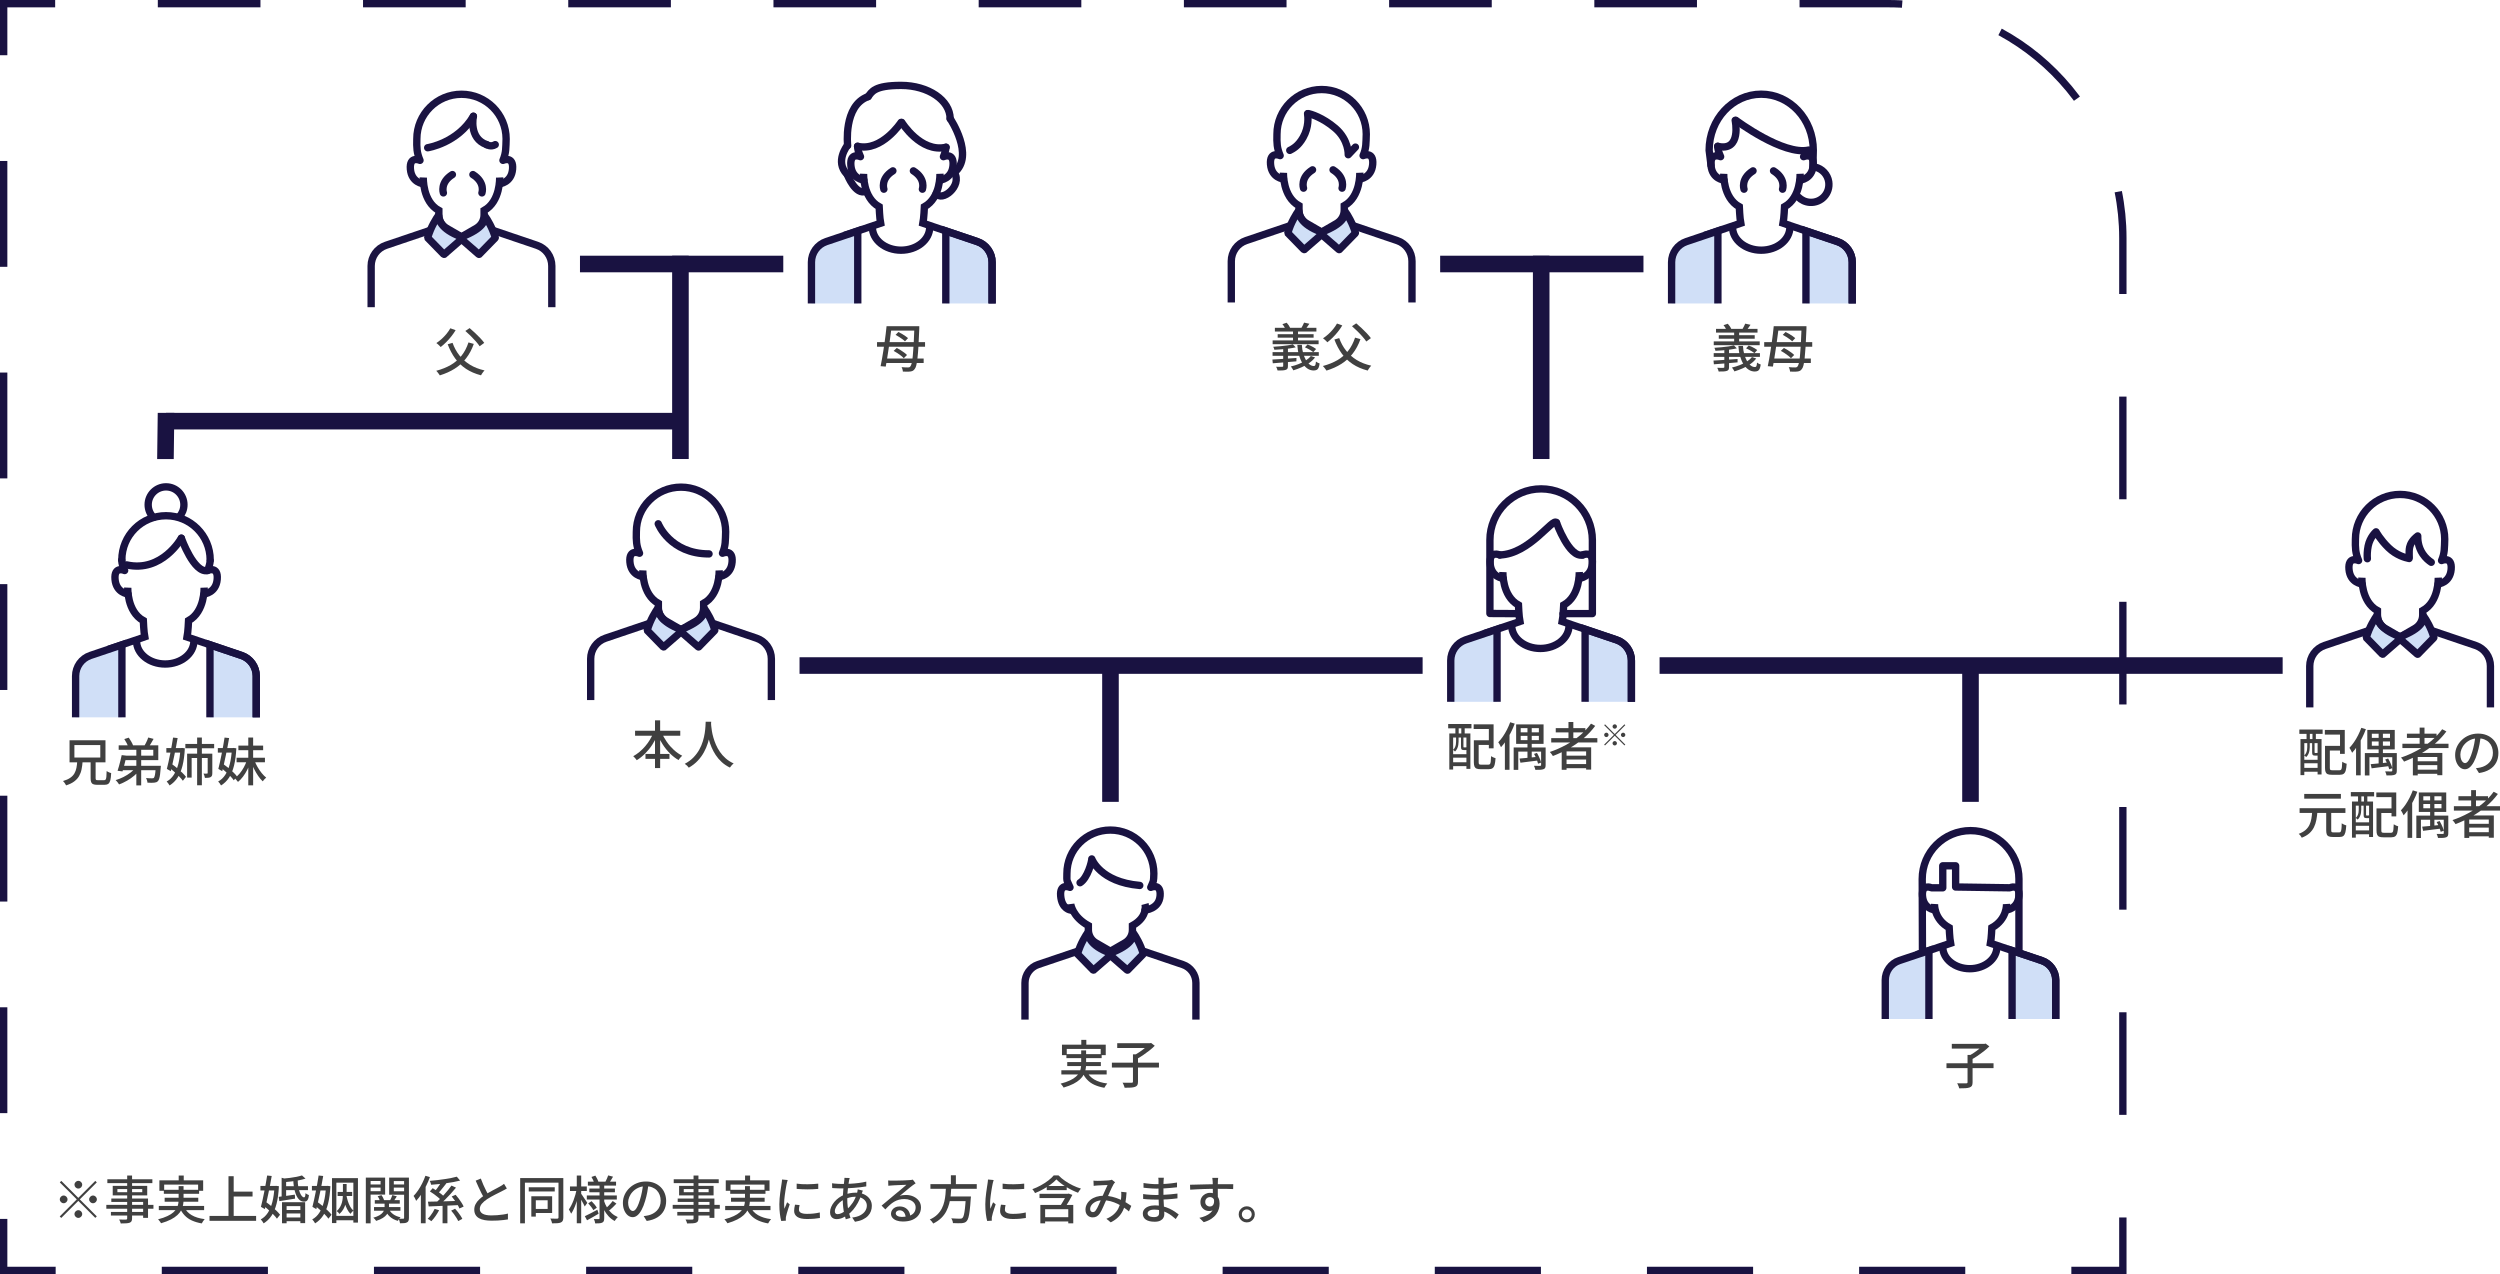 <?xml version="1.0" encoding="UTF-8"?><svg id="_レイヤー_2" xmlns="http://www.w3.org/2000/svg" viewBox="0 0 679.77 346.44"><defs><style>.cls-1{fill:#191241;}.cls-1,.cls-2{stroke-width:0px;}.cls-3{stroke-linecap:round;stroke-linejoin:round;}.cls-3,.cls-4,.cls-5,.cls-6,.cls-7,.cls-8,.cls-9,.cls-10,.cls-11{stroke:#191241;stroke-width:2px;}.cls-3,.cls-4,.cls-5,.cls-6,.cls-7,.cls-8,.cls-9,.cls-11{fill:none;}.cls-4{stroke-dasharray:0 0 0 0 0 0 27.91 0 0 0 0 27.89;}.cls-4,.cls-5,.cls-6,.cls-7,.cls-8,.cls-9,.cls-10,.cls-11{stroke-miterlimit:10;}.cls-5{stroke-dasharray:0 0 0 0 0 0 28.85 0 0 0 .01 28.83;}.cls-6{stroke-dasharray:0 0 0 0 0 0 28.77 0 0 0 .01 28.75;}.cls-7{stroke-dasharray:0 0 0 0 0 0 0 0 0 27.89 0 0;}.cls-2{fill:#404040;}.cls-9{stroke-dasharray:0 0 0 0 0 0 0 0 .01 28.83 .01 0;}.cls-12{opacity:.99;}.cls-10{fill:#d0dff7;}.cls-11{stroke-dasharray:0 0 0 0 0 0 0 0 .01 28.75 .01 0;}</style></defs><g id="_レイヤー_1-2"><rect class="cls-1" x="183.08" y="44.14" width="4.51" height="55.28" transform="translate(257.12 -113.55) rotate(90)"/><rect class="cls-1" x="112.99" y="44.42" width="4.51" height="140.19" transform="translate(229.76 -.73) rotate(90)"/><path class="cls-2" d="M16.67,321.09l4.62,4.62,4.62-4.62.41.41-4.62,4.62,4.62,4.62-.41.41-4.62-4.62-4.64,4.64-.41-.41,4.64-4.64-4.62-4.62.41-.41ZM17.31,327.17c-.57,0-1.05-.48-1.05-1.05s.48-1.05,1.05-1.05,1.05.48,1.05,1.05c0,.6-.5,1.05-1.05,1.05ZM20.25,322.13c0-.57.48-1.05,1.05-1.05s1.05.48,1.05,1.05-.48,1.05-1.05,1.05c-.6,0-1.05-.5-1.05-1.05ZM22.35,330.11c0,.57-.48,1.05-1.05,1.05s-1.05-.48-1.05-1.05.48-1.05,1.05-1.05c.6,0,1.05.5,1.05,1.05ZM25.29,325.07c.57,0,1.05.48,1.05,1.05s-.48,1.05-1.05,1.05-1.05-.48-1.05-1.05.5-1.05,1.05-1.05Z"/><path class="cls-2" d="M28.91,327.62h12.81v1.04h-12.81v-1.04ZM29.19,320.65h12.24v1.06h-12.24v-1.06ZM30.16,329.54h9.46v.98h-9.46v-.98ZM30.27,325.89h9.98v5.25h-1.33v-4.33h-8.65v-.92ZM30.65,322.44h9.38v2.6h-9.38v-2.6ZM31.92,323.31v.85h6.76v-.85h-6.76ZM34.57,319.63h1.34v11.63c0,.35-.05.62-.15.8-.1.18-.28.31-.52.41-.24.08-.56.14-.94.16s-.87.04-1.47.04c-.03-.16-.09-.34-.17-.55-.09-.21-.18-.38-.27-.53.26,0,.52.02.77.02s.48,0,.67,0c.2,0,.33,0,.41,0,.13,0,.22-.04.27-.08.05-.05.07-.14.07-.27v-11.62Z"/><path class="cls-2" d="M48.57,322.51h1.34v3.67c0,.48-.04.96-.13,1.44-.09.49-.25.96-.5,1.43-.24.47-.59.91-1.05,1.34-.46.43-1.05.83-1.77,1.2s-1.61.71-2.67,1.02c-.05-.09-.12-.21-.21-.34-.09-.13-.19-.26-.3-.39-.11-.13-.21-.24-.3-.34,1.02-.26,1.86-.55,2.54-.88.68-.32,1.22-.66,1.62-1.02.41-.36.71-.73.92-1.13.21-.39.34-.79.41-1.19s.1-.8.1-1.19v-3.64ZM43.18,327.9h12.32v1.15h-12.32v-1.15ZM43.34,320.94h11.9v2.84h-1.37v-1.68h-9.23v1.68h-1.3v-2.84ZM44.55,323.52h9.59v1.08h-9.59v-1.08ZM44.77,325.68h9.14v1.09h-9.14v-1.09ZM48.59,319.64h1.37v2.11h-1.37v-2.11ZM50.06,328.15c.43.95,1.11,1.7,2.05,2.25.94.55,2.12.92,3.55,1.09-.13.13-.27.31-.43.55-.15.23-.28.44-.37.62-1.02-.18-1.91-.45-2.69-.8s-1.43-.82-1.97-1.39c-.54-.57-.99-1.25-1.33-2.04l1.19-.27Z"/><path class="cls-2" d="M56.97,330.62h12.67v1.33h-12.67v-1.33ZM62.13,319.82h1.41v11.51h-1.41v-11.51ZM62.89,324.01h5.78v1.33h-5.78v-1.33Z"/><path class="cls-2" d="M70.81,322.47h4.28v1.23h-4.28v-1.23ZM74.62,322.47h.22l.24-.03.76.1c-.09,1.84-.3,3.41-.63,4.72-.33,1.31-.78,2.4-1.36,3.27-.58.87-1.3,1.58-2.17,2.11-.08-.16-.2-.35-.35-.56s-.29-.39-.43-.52c.76-.4,1.4-1,1.92-1.79.52-.79.94-1.78,1.24-2.95.3-1.18.49-2.54.57-4.09v-.25ZM72.62,319.63l1.26.13c-.12.72-.26,1.48-.41,2.27s-.31,1.59-.48,2.4c-.17.81-.34,1.58-.5,2.32-.16.74-.33,1.41-.48,2.02l-1.06-.62c.14-.53.29-1.15.44-1.85.15-.7.31-1.43.46-2.21.15-.77.29-1.54.43-2.3.14-.76.25-1.48.36-2.16ZM71.46,327.69l.77-.92c.48.34.97.71,1.47,1.13s.97.83,1.41,1.25c.44.42.78.8,1.04,1.14l-.85,1.08c-.24-.35-.58-.75-1.01-1.18-.43-.43-.89-.87-1.39-1.31-.49-.44-.97-.83-1.44-1.18ZM75.77,325.43c.57-.07,1.24-.15,2.02-.26.77-.11,1.57-.22,2.38-.34l.06,1.09c-.76.12-1.5.24-2.25.36s-1.42.23-2.02.32l-.18-1.18ZM76.58,320.24l1.22.35v5.17h-1.22v-5.52ZM76.68,326.88h6.29v5.7h-1.3v-4.63h-3.74v4.66h-1.25v-5.73ZM82.1,319.6l.97.87c-.51.17-1.1.32-1.76.45-.66.13-1.34.24-2.04.32s-1.38.15-2.03.21c-.03-.14-.07-.3-.14-.49-.07-.19-.14-.34-.21-.48.62-.05,1.26-.11,1.92-.2s1.27-.18,1.85-.3c.58-.12,1.06-.25,1.46-.38ZM77.1,322.54h6.64v1.06h-6.64v-1.06ZM77.38,329.01h4.89v.95h-4.89v-.95ZM77.38,331.04h4.89v1.02h-4.89v-1.02ZM79.72,320.85h1.23c0,.69.06,1.33.17,1.91.1.58.24,1.08.41,1.5.17.42.35.74.55.97.2.23.4.34.61.34.12,0,.21-.09.27-.27.06-.18.09-.47.1-.86.14.11.3.21.47.3.17.09.33.16.47.22-.05.48-.13.84-.24,1.1s-.26.43-.44.53c-.18.1-.41.15-.68.15-.57,0-1.06-.25-1.48-.75-.42-.5-.75-1.19-.99-2.09-.24-.89-.39-1.91-.43-3.06Z"/><path class="cls-2" d="M84.81,322.47h4.28v1.23h-4.28v-1.23ZM88.62,322.47h.22l.24-.03.76.1c-.09,1.84-.3,3.41-.63,4.72-.33,1.31-.78,2.4-1.36,3.27-.58.87-1.3,1.58-2.17,2.11-.08-.16-.2-.35-.35-.56s-.29-.39-.43-.52c.76-.4,1.4-1,1.92-1.79.52-.79.94-1.78,1.24-2.95.3-1.18.49-2.54.57-4.09v-.25ZM86.62,319.63l1.26.13c-.12.72-.26,1.48-.41,2.27s-.31,1.59-.48,2.4c-.17.81-.34,1.58-.5,2.32-.16.74-.33,1.41-.48,2.02l-1.06-.62c.14-.53.29-1.15.44-1.85.15-.7.31-1.43.46-2.21.15-.77.29-1.54.43-2.3.14-.76.25-1.48.36-2.16ZM85.46,327.69l.77-.92c.48.34.97.71,1.47,1.13s.97.83,1.41,1.25c.44.42.78.8,1.04,1.14l-.85,1.08c-.24-.35-.58-.75-1.01-1.18-.43-.43-.89-.87-1.39-1.31-.49-.44-.97-.83-1.44-1.18ZM90.27,320.34h7.06v12.1h-1.25v-10.86h-4.62v10.98h-1.19v-12.21ZM90.93,330.6h5.78v1.2h-5.78v-1.2ZM93.23,321.94h1.02v2.55c0,.49-.02.97-.06,1.46s-.13.98-.26,1.46-.32.95-.58,1.4-.6.87-1.04,1.27c-.07-.12-.19-.26-.34-.41-.15-.15-.29-.27-.41-.36.38-.35.69-.73.91-1.12s.39-.8.5-1.21.18-.83.22-1.26c.03-.42.05-.84.05-1.25v-2.53ZM91.8,324.09h3.96v1.11h-3.96v-1.11ZM94.16,324.84c.1.59.24,1.16.41,1.72.17.55.39,1.06.64,1.51s.55.82.89,1.1c-.13.1-.28.24-.43.41-.16.17-.28.33-.36.48-.35-.34-.67-.78-.93-1.3-.27-.52-.49-1.1-.67-1.74-.18-.63-.32-1.29-.43-1.96l.88-.21Z"/><path class="cls-2" d="M99.47,320.2h1.3v12.43h-1.3v-12.43ZM100.14,322.06h3.75v.85h-3.75v-.85ZM100.27,320.2h4.45v4.63h-4.45v-.94h3.21v-2.76h-3.21v-.94ZM104.58,326.78h1.19v1.44c0,.32-.04.65-.13.99-.08.34-.24.68-.48,1.01-.24.33-.59.65-1.05.94-.46.3-1.07.57-1.83.81-.08-.13-.19-.28-.34-.46-.15-.17-.3-.31-.43-.41.68-.19,1.23-.4,1.63-.64.41-.24.71-.49.92-.76.21-.26.35-.52.41-.78.06-.26.1-.5.1-.71v-1.43ZM101.7,328.22h7.18v.98h-7.18v-.98ZM101.91,326.32h6.79v.97h-6.79v-.97ZM102.68,325.28l1.04-.31c.16.21.31.44.44.7.13.26.23.49.29.69l-1.09.34c-.05-.2-.13-.43-.25-.69-.12-.27-.26-.51-.42-.72ZM105.7,328.64c.25.6.65,1.1,1.2,1.5.55.41,1.22.69,2.02.85-.13.11-.27.26-.41.46-.14.19-.25.36-.34.51-.87-.24-1.59-.63-2.17-1.15s-1.01-1.17-1.29-1.94l.98-.22ZM110.54,320.2v.94h-3.46v2.77h3.46v.95h-4.72v-4.66h4.72ZM106.68,324.95l1.22.35c-.19.27-.36.54-.53.81-.17.27-.33.5-.48.69l-.87-.32c.12-.22.25-.48.37-.77.13-.29.22-.54.29-.76ZM106.58,322.06h3.78v.85h-3.78v-.85ZM109.87,320.2h1.32v10.93c0,.34-.04.6-.11.8-.08.2-.21.34-.42.45-.2.11-.45.18-.76.2s-.69.04-1.13.04c-.02-.17-.07-.38-.14-.62-.08-.25-.15-.46-.24-.62.27,0,.53.01.77.01h.49c.08,0,.14-.02.18-.06.03-.04.05-.1.05-.2v-10.93Z"/><path class="cls-2" d="M115.67,319.7l1.23.36c-.29.8-.63,1.6-1.03,2.39-.4.79-.82,1.53-1.28,2.23s-.94,1.32-1.44,1.85c-.04-.1-.1-.24-.17-.41s-.17-.34-.26-.51-.18-.31-.27-.42c.44-.45.86-.97,1.25-1.55.4-.59.76-1.22,1.1-1.89s.62-1.35.87-2.04ZM114.44,323.42l1.26-1.26h.03v10.46h-1.29v-9.2ZM118.17,328.7l1.23.38c-.27.51-.6,1.04-.97,1.58-.38.54-.76,1.01-1.15,1.4-.13-.11-.29-.23-.48-.36s-.36-.23-.5-.31c.24-.23.49-.5.73-.81.24-.31.46-.62.66-.95.2-.33.36-.63.49-.92ZM116.38,326.75c.71,0,1.53-.03,2.46-.05.93-.02,1.91-.05,2.95-.08,1.04-.03,2.07-.07,3.1-.1l-.04,1.15c-.98.05-1.97.09-2.97.14s-1.95.09-2.86.13c-.91.04-1.72.07-2.45.1l-.2-1.27ZM124.21,319.95l.9,1.06c-.53.14-1.12.27-1.76.39-.64.12-1.31.23-2,.32-.7.09-1.39.18-2.09.25-.7.07-1.38.14-2.03.18-.03-.15-.08-.33-.15-.54-.07-.21-.14-.38-.22-.52.64-.06,1.31-.12,1.99-.2s1.35-.17,2-.27c.65-.1,1.27-.2,1.84-.31.57-.11,1.08-.23,1.52-.36ZM116.89,323.95l.77-.87c.36.21.74.46,1.13.72.39.27.76.53,1.11.8.35.27.63.53.84.77l-.83.97c-.2-.24-.46-.51-.81-.79-.34-.29-.7-.57-1.09-.85-.39-.28-.76-.53-1.13-.75ZM120.13,321.15l1.23.62c-.24.31-.5.63-.76.96-.27.33-.52.65-.78.96-.25.31-.5.57-.73.8l-.9-.52c.22-.25.46-.54.69-.87.24-.33.47-.66.69-1,.22-.34.4-.66.55-.95ZM122.77,322.37l1.22.56c-.44.54-.92,1.1-1.44,1.67s-1.05,1.12-1.59,1.65c-.54.53-1.04.99-1.5,1.39l-.98-.55c.35-.31.73-.65,1.11-1.04.39-.38.77-.79,1.16-1.21.39-.42.75-.85,1.1-1.28.35-.43.65-.83.92-1.2ZM120.34,327.15h1.32v5.47h-1.32v-5.47ZM122.68,329.18l1.06-.52c.25.27.51.57.76.9s.49.66.71.98c.21.32.38.61.5.88l-1.13.59c-.11-.26-.27-.56-.48-.89-.21-.33-.43-.67-.68-1.01s-.5-.65-.75-.93ZM122.81,325.33l1.08-.46c.28.32.56.67.85,1.05.28.38.54.76.78,1.14s.42.72.55,1.01l-1.16.53c-.11-.31-.28-.65-.5-1.03-.22-.38-.48-.76-.76-1.16-.28-.4-.56-.76-.83-1.08Z"/><path class="cls-2" d="M137.8,323.17c-.18.11-.37.22-.57.33-.2.11-.41.22-.64.33-.23.12-.51.26-.84.43-.33.16-.68.34-1.06.53-.38.19-.76.39-1.14.61s-.73.43-1.07.64c-.62.41-1.11.84-1.47,1.27s-.55.92-.55,1.44.26.97.78,1.27,1.31.46,2.35.46c.5,0,1.03-.02,1.58-.06s1.08-.1,1.6-.18c.52-.07.96-.16,1.34-.27v1.6c-.38.06-.79.11-1.26.17-.47.06-.97.1-1.5.13-.54.03-1.1.04-1.7.04-.67,0-1.29-.05-1.87-.15-.57-.1-1.07-.27-1.49-.5-.42-.23-.75-.54-.98-.93-.23-.39-.35-.86-.35-1.42s.12-1.04.36-1.5c.24-.46.57-.89.99-1.29.42-.4.91-.78,1.46-1.15.35-.23.71-.46,1.11-.69.39-.22.78-.44,1.16-.64s.73-.39,1.06-.56c.33-.17.6-.32.83-.45.22-.13.43-.25.61-.36.18-.11.35-.24.51-.38l.77,1.27ZM130.73,320.44c.22.6.46,1.18.71,1.76s.51,1.11.76,1.6c.26.49.49.93.71,1.32l-1.23.73c-.24-.4-.49-.87-.76-1.39-.26-.53-.53-1.08-.8-1.67s-.53-1.18-.78-1.76l1.39-.57Z"/><path class="cls-2" d="M141.44,320.33h11.19v1.25h-9.9v11.06h-1.29v-12.31ZM143.77,322.83h7.07v1.13h-7.07v-1.13ZM144.47,325.27h1.22v5.54h-1.22v-5.54ZM145.12,325.27h5.01v4.56h-5.01v-1.12h3.79v-2.34h-3.79v-1.11ZM151.87,320.33h1.3v10.71c0,.36-.05.65-.15.87-.1.21-.26.37-.5.48-.23.11-.54.18-.93.21-.39.03-.88.04-1.48.04-.02-.12-.05-.26-.1-.42-.05-.16-.1-.32-.17-.48-.06-.16-.13-.29-.2-.41.41.02.79.03,1.16.03h.72c.12,0,.21-.04.26-.09.05-.05.08-.13.08-.25v-10.7Z"/><path class="cls-2" d="M156.8,323.39l.77.27c-.1.55-.23,1.12-.39,1.72-.16.6-.34,1.18-.53,1.76-.2.58-.41,1.12-.64,1.61-.23.5-.46.92-.71,1.27-.07-.18-.16-.38-.29-.6-.13-.22-.24-.41-.34-.56.22-.31.45-.68.67-1.11.22-.43.42-.89.61-1.38.19-.49.35-.99.5-1.51.14-.51.26-1.01.36-1.48ZM154.98,322.61h4.58v1.23h-4.58v-1.23ZM156.83,319.63h1.2v12.98h-1.2v-12.98ZM157.96,324.51c.08.09.21.26.36.5.16.24.33.5.52.78.19.28.37.54.53.78.16.24.27.41.32.51l-.7.97c-.08-.19-.2-.42-.34-.69-.14-.28-.29-.56-.46-.85s-.32-.57-.46-.83c-.14-.26-.26-.47-.36-.62l.57-.53ZM159.01,330.7c.44-.21.96-.47,1.57-.78.61-.32,1.22-.64,1.85-.98l.34,1.08c-.53.31-1.07.62-1.62.94-.55.32-1.06.6-1.53.85l-.6-1.11ZM159.56,325.05h8.16v1.11h-8.16v-1.11ZM159.85,321.31h7.66v1.06h-7.66v-1.06ZM159.94,327.2l.91-.59c.27.26.54.56.81.89.27.33.48.63.62.89l-.95.66c-.13-.25-.33-.55-.59-.9-.26-.35-.53-.67-.8-.95ZM160.24,323.17h6.96v1.02h-6.96v-1.02ZM160.83,320.02l1.05-.36c.17.25.33.53.48.83.15.3.27.56.34.77l-1.12.42c-.06-.22-.16-.49-.3-.8s-.3-.59-.46-.85ZM163.02,322.04h1.27v9.2c0,.33-.04.58-.11.76-.07.18-.21.32-.41.43-.21.1-.48.17-.8.19s-.7.04-1.13.04c-.02-.17-.06-.37-.13-.61-.07-.24-.15-.44-.23-.59.27,0,.53.02.79.02.26,0,.43,0,.51,0,.09,0,.16-.02.19-.06.03-.04.05-.09.05-.17v-9.2ZM164.22,326.5c.21.66.5,1.28.85,1.86.35.58.78,1.09,1.27,1.53s1.04.79,1.65,1.05c-.08.08-.18.17-.29.3-.11.13-.21.26-.31.39-.1.13-.18.26-.25.37-.62-.33-1.17-.75-1.66-1.28-.49-.53-.92-1.13-1.27-1.81-.36-.68-.66-1.41-.89-2.2l.9-.21ZM165.37,319.6l1.32.35c-.19.31-.37.61-.55.92-.18.3-.34.56-.48.76l-1.04-.31c.13-.24.27-.53.41-.85.14-.33.26-.62.34-.87ZM166.6,326.56l1.01.71c-.3.34-.62.67-.97.99-.35.33-.67.61-.94.85l-.87-.64c.19-.17.39-.36.61-.58s.43-.45.64-.69c.21-.24.38-.46.53-.65Z"/><path class="cls-2" d="M176.36,321.87c-.09.72-.21,1.48-.36,2.28s-.34,1.59-.58,2.37c-.28.95-.59,1.76-.95,2.42-.35.66-.73,1.16-1.14,1.5-.41.35-.84.52-1.3.52s-.9-.16-1.3-.48c-.4-.32-.73-.78-.98-1.36s-.38-1.26-.38-2.04.16-1.53.48-2.23c.32-.7.77-1.32,1.34-1.86.57-.54,1.23-.97,1.99-1.27.76-.31,1.57-.46,2.45-.46s1.6.14,2.28.41c.68.27,1.25.65,1.74,1.13.48.48.85,1.04,1.1,1.69.25.64.38,1.33.38,2.06,0,.98-.2,1.85-.61,2.61s-1,1.38-1.79,1.86c-.78.48-1.75.81-2.88.97l-.83-1.32c.24-.03.47-.06.67-.09.21-.03.4-.07.57-.11.45-.1.88-.26,1.28-.48s.77-.49,1.08-.82c.32-.33.57-.72.75-1.17.18-.45.27-.95.27-1.51s-.09-1.08-.27-1.56c-.18-.48-.44-.9-.78-1.25-.34-.36-.77-.63-1.27-.83-.5-.2-1.07-.3-1.71-.3-.77,0-1.45.14-2.04.41-.6.27-1.1.63-1.52,1.07s-.73.92-.94,1.43c-.21.51-.32,1.01-.32,1.48,0,.53.07.97.2,1.32.13.35.29.61.49.78.2.17.4.25.6.25s.42-.1.63-.31.43-.54.65-1c.22-.46.44-1.04.65-1.75.21-.67.39-1.39.54-2.15s.25-1.5.32-2.23l1.5.03Z"/><path class="cls-2" d="M182.91,327.62h12.81v1.04h-12.81v-1.04ZM183.19,320.65h12.24v1.06h-12.24v-1.06ZM184.16,329.54h9.46v.98h-9.46v-.98ZM184.27,325.89h9.98v5.25h-1.33v-4.33h-8.65v-.92ZM184.65,322.44h9.38v2.6h-9.38v-2.6ZM185.92,323.31v.85h6.76v-.85h-6.76ZM188.57,319.63h1.34v11.63c0,.35-.05.62-.15.8-.1.18-.28.31-.52.41-.24.08-.56.14-.94.16s-.87.04-1.47.04c-.03-.16-.09-.34-.17-.55-.09-.21-.18-.38-.27-.53.26,0,.52.02.77.02s.48,0,.67,0c.2,0,.33,0,.41,0,.13,0,.22-.04.27-.08.05-.05.07-.14.07-.27v-11.62Z"/><path class="cls-2" d="M202.57,322.51h1.34v3.67c0,.48-.04.96-.13,1.44-.09.49-.25.96-.5,1.43-.24.47-.59.91-1.05,1.34-.46.43-1.05.83-1.77,1.2s-1.61.71-2.67,1.02c-.05-.09-.12-.21-.21-.34-.09-.13-.19-.26-.3-.39-.11-.13-.21-.24-.3-.34,1.02-.26,1.86-.55,2.54-.88.68-.32,1.22-.66,1.62-1.02.41-.36.71-.73.92-1.13.21-.39.34-.79.41-1.19s.1-.8.1-1.19v-3.64ZM197.18,327.9h12.32v1.15h-12.32v-1.15ZM197.34,320.94h11.9v2.84h-1.37v-1.68h-9.23v1.68h-1.3v-2.84ZM198.55,323.52h9.59v1.08h-9.59v-1.08ZM198.77,325.68h9.14v1.09h-9.14v-1.09ZM202.59,319.64h1.37v2.11h-1.37v-2.11ZM204.06,328.15c.43.95,1.11,1.7,2.05,2.25.94.55,2.12.92,3.55,1.09-.13.13-.27.31-.43.55-.15.23-.28.44-.37.62-1.02-.18-1.91-.45-2.69-.8s-1.43-.82-1.97-1.39c-.54-.57-.99-1.25-1.33-2.04l1.19-.27Z"/><path class="cls-2" d="M214.19,320.83c-.03.08-.06.19-.1.33-.04.14-.08.27-.11.41-.03.14-.06.25-.08.33-.05.23-.1.52-.16.85-.06.33-.12.69-.18,1.08-.06.39-.12.78-.17,1.18-.05.4-.09.78-.13,1.16-.03.37-.05.71-.05,1.02,0,.24,0,.49.02.73.01.25.04.5.06.76.08-.19.17-.38.25-.59s.17-.42.25-.62c.08-.21.16-.39.24-.56l.7.56c-.12.35-.25.73-.39,1.15s-.26.82-.37,1.2c-.11.38-.18.68-.23.92-.02.09-.04.2-.06.33s-.02.23-.01.32c0,.07,0,.15,0,.25s.01.19.02.27l-1.27.08c-.14-.49-.26-1.12-.36-1.92-.1-.79-.15-1.66-.15-2.6,0-.52.02-1.05.07-1.59.05-.54.1-1.06.17-1.56s.13-.97.2-1.39c.07-.42.12-.77.16-1.05.03-.18.05-.37.08-.57s.04-.4.05-.59l1.55.14ZM217.42,327.66c-.06.24-.1.46-.13.66-.03.2-.05.39-.05.59,0,.16.03.31.1.45s.19.26.35.36c.16.1.39.18.67.25.28.06.64.09,1.06.09.63,0,1.23-.03,1.79-.09.55-.06,1.12-.16,1.7-.29l.03,1.5c-.44.08-.95.15-1.53.2-.58.05-1.25.08-2.01.08-1.18,0-2.06-.19-2.62-.58-.56-.39-.85-.92-.85-1.6,0-.25.02-.52.06-.79s.1-.59.18-.93l1.26.11ZM216.62,321.84c.41.06.88.11,1.39.14.52.03,1.05.04,1.6.03.55,0,1.08-.03,1.58-.06.5-.03.94-.07,1.3-.11v1.43c-.4.04-.85.07-1.36.09s-1.02.04-1.56.04-1.06-.01-1.58-.04-.97-.05-1.37-.09v-1.43Z"/><path class="cls-2" d="M234.61,323.74c-.03.08-.06.17-.11.29-.04.12-.08.24-.13.36s-.08.22-.12.31c-.27.86-.6,1.64-.99,2.35-.39.7-.81,1.33-1.26,1.86-.45.54-.92.98-1.39,1.34-.45.35-.95.64-1.5.88-.56.24-1.1.36-1.65.36-.32,0-.61-.06-.88-.2s-.49-.34-.64-.62c-.16-.28-.24-.63-.24-1.06,0-.49.1-.97.31-1.44.21-.48.49-.93.85-1.36.36-.43.78-.81,1.25-1.15.48-.34.98-.61,1.51-.81.47-.17.97-.3,1.5-.41.54-.1,1.05-.15,1.53-.15.89,0,1.66.16,2.32.47.66.31,1.17.74,1.54,1.28.37.54.55,1.15.55,1.83,0,.5-.08.99-.25,1.45-.16.46-.43.89-.79,1.27-.36.39-.84.72-1.42,1-.58.28-1.29.49-2.12.62l-.76-1.16c.87-.09,1.6-.29,2.18-.6.59-.31,1.03-.69,1.34-1.15.3-.46.46-.95.46-1.48,0-.44-.12-.84-.36-1.2-.24-.36-.59-.65-1.05-.88-.46-.22-1.03-.34-1.7-.34-.61,0-1.16.07-1.66.22-.5.14-.92.3-1.27.46-.5.22-.96.52-1.36.89-.4.37-.72.76-.95,1.18s-.35.82-.35,1.2c0,.26.06.46.19.59.13.13.31.2.55.2.34,0,.72-.1,1.16-.31s.88-.51,1.32-.91c.58-.51,1.12-1.13,1.62-1.86.5-.73.9-1.62,1.2-2.69.03-.08.05-.18.08-.3.02-.12.04-.24.06-.36.02-.13.03-.23.04-.32l1.37.34ZM228.69,321.93c.85,0,1.67-.02,2.46-.06.79-.04,1.56-.11,2.29-.2.73-.09,1.43-.22,2.11-.38v1.3c-.48.08-1.02.16-1.6.23-.58.07-1.18.13-1.79.17s-1.23.08-1.83.11c-.6.03-1.16.04-1.69.04-.21,0-.47,0-.76-.02-.29-.01-.58-.03-.86-.04-.29-.01-.53-.03-.74-.04l-.04-1.3c.17.03.4.06.69.08s.6.05.92.07c.32.02.59.03.83.03ZM231.04,320.29c-.03.1-.06.21-.09.34-.03.12-.06.23-.08.34-.08.41-.16.9-.24,1.48-.07.57-.13,1.18-.18,1.83-.05.64-.07,1.27-.07,1.89,0,.66.04,1.29.12,1.88s.18,1.14.32,1.65c.13.51.27,1,.42,1.46l-1.27.38c-.14-.42-.27-.91-.4-1.48-.13-.56-.23-1.16-.3-1.8-.07-.63-.11-1.27-.11-1.9,0-.47.01-.95.04-1.44.03-.5.06-.98.1-1.45s.09-.92.14-1.34c.05-.42.09-.79.12-1.12.02-.12.03-.25.04-.39,0-.14,0-.26,0-.35l1.44.04Z"/><path class="cls-2" d="M241.51,320.97c.18.02.37.03.57.04.2,0,.38.01.55.01.14,0,.37,0,.68,0,.31,0,.67-.01,1.06-.02.4,0,.79-.02,1.18-.03.39-.01.74-.03,1.06-.05.31-.02.54-.03.69-.04.25-.02.45-.04.58-.06.14-.02.24-.04.32-.07l.77,1.01c-.14.09-.28.19-.43.28-.15.09-.3.2-.45.32-.18.13-.41.31-.69.54-.29.23-.59.48-.92.76-.33.28-.65.54-.97.8-.32.26-.6.5-.85.7.28-.09.56-.16.84-.19.28-.03.56-.05.84-.05.77,0,1.47.15,2.09.45s1.1.7,1.46,1.2.53,1.09.53,1.75c0,.74-.19,1.4-.58,1.97-.39.58-.95,1.03-1.68,1.36-.73.33-1.62.49-2.67.49-.64,0-1.21-.09-1.69-.27-.49-.18-.86-.43-1.13-.75-.27-.32-.4-.69-.4-1.11,0-.35.1-.67.29-.97.19-.3.46-.55.81-.73.35-.18.75-.27,1.21-.27.63,0,1.16.13,1.59.39s.75.59.98,1.01c.23.42.35.88.37,1.37l-1.27.18c-.03-.56-.19-1.02-.48-1.37-.29-.35-.69-.53-1.18-.53-.3,0-.54.08-.74.24-.19.16-.29.35-.29.56,0,.31.16.55.47.73.31.18.72.27,1.21.27.79,0,1.47-.1,2.03-.3.56-.2.99-.49,1.27-.88.29-.39.43-.86.43-1.41,0-.44-.13-.83-.39-1.18-.26-.34-.62-.61-1.08-.8s-.98-.29-1.57-.29-1.07.06-1.53.19c-.46.13-.89.31-1.29.55-.4.24-.8.53-1.18.88-.39.35-.79.75-1.2,1.2l-1.02-1.04c.28-.22.59-.48.92-.76.34-.28.67-.56,1.01-.85.34-.28.66-.55.97-.81.3-.26.56-.47.76-.64.2-.16.43-.35.71-.58.28-.23.57-.47.87-.72s.58-.49.85-.72c.27-.23.5-.42.67-.58-.15,0-.36.02-.62.03-.26,0-.55.02-.86.03-.31.01-.63.03-.95.04-.32.01-.61.03-.87.04-.26.01-.46.03-.6.04-.17,0-.34.02-.52.04-.18.01-.35.03-.51.05l-.04-1.44Z"/><path class="cls-2" d="M257.21,322.69h1.47c-.04.76-.1,1.51-.17,2.28s-.21,1.51-.4,2.25c-.19.74-.45,1.44-.8,2.12-.35.68-.81,1.3-1.39,1.86s-1.29,1.06-2.16,1.49c-.1-.18-.24-.37-.42-.58-.18-.21-.35-.38-.53-.51.82-.37,1.5-.81,2.02-1.32.53-.51.94-1.07,1.25-1.67.31-.61.54-1.24.69-1.9.15-.66.26-1.33.32-2.01s.1-1.34.13-2ZM252.99,321.97h12.6v1.27h-12.6v-1.27ZM257.61,325.33h5.5v1.26h-5.5v-1.26ZM258.55,319.57h1.36v2.91h-1.36v-2.91ZM262.63,325.33h1.37c0,.16-.02.28-.02.37s-.02.17-.03.25c-.08,1.31-.18,2.37-.28,3.2s-.22,1.46-.35,1.92c-.13.45-.29.78-.48.97-.18.2-.37.33-.58.4-.21.07-.46.12-.75.15-.26.02-.61.03-1.04.02-.43,0-.88-.02-1.36-.04,0-.2-.06-.42-.14-.66s-.19-.46-.32-.64c.49.04.96.06,1.41.08.44.01.76.02.96.02.16,0,.29-.01.39-.04.1-.02.2-.07.28-.15.15-.12.28-.39.39-.81.11-.42.21-1.02.3-1.81.09-.78.17-1.79.24-3.01v-.22Z"/><path class="cls-2" d="M270.19,320.83c-.03.08-.06.19-.1.33-.04.14-.08.27-.11.41-.03.14-.06.25-.08.33-.05.23-.1.52-.16.85-.06.33-.12.69-.18,1.08-.06.39-.12.78-.17,1.18-.05.4-.09.78-.13,1.16-.03.37-.05.71-.05,1.02,0,.24,0,.49.02.73.01.25.04.5.06.76.08-.19.17-.38.25-.59s.17-.42.25-.62c.08-.21.16-.39.24-.56l.7.56c-.12.35-.25.73-.39,1.15s-.26.82-.37,1.2c-.11.38-.18.68-.23.92-.02.09-.04.2-.06.33s-.02.23-.01.32c0,.07,0,.15,0,.25s.01.19.02.27l-1.27.08c-.14-.49-.26-1.12-.36-1.92-.1-.79-.15-1.66-.15-2.6,0-.52.02-1.05.07-1.59.05-.54.1-1.06.17-1.56s.13-.97.2-1.39c.07-.42.12-.77.16-1.05.03-.18.05-.37.08-.57s.04-.4.05-.59l1.55.14ZM273.42,327.66c-.06.24-.1.46-.13.66-.03.2-.05.39-.05.59,0,.16.03.31.1.45s.19.26.35.36c.16.1.39.18.67.25.28.06.64.09,1.06.09.63,0,1.23-.03,1.79-.09.55-.06,1.12-.16,1.7-.29l.03,1.5c-.44.08-.95.15-1.53.2-.58.05-1.25.08-2.01.08-1.18,0-2.06-.19-2.62-.58-.56-.39-.85-.92-.85-1.6,0-.25.02-.52.06-.79s.1-.59.18-.93l1.26.11ZM272.62,321.84c.41.06.88.11,1.39.14.52.03,1.05.04,1.6.03.55,0,1.08-.03,1.58-.06.5-.03.94-.07,1.3-.11v1.43c-.4.04-.85.07-1.36.09s-1.02.04-1.56.04-1.06-.01-1.58-.04-.97-.05-1.37-.09v-1.43Z"/><path class="cls-2" d="M287.24,320.69c-.41.45-.92.9-1.54,1.36-.62.46-1.29.89-2.02,1.29-.73.41-1.48.76-2.25,1.07-.05-.11-.11-.23-.2-.36-.08-.13-.17-.25-.26-.38-.09-.13-.18-.24-.27-.32.78-.28,1.55-.62,2.3-1.04.75-.41,1.43-.85,2.04-1.32.62-.47,1.11-.94,1.48-1.39h1.3c.52.54,1.12,1.04,1.79,1.5s1.38.87,2.11,1.23c.74.36,1.47.65,2.2.86-.14.16-.28.34-.43.55s-.27.4-.37.58c-.5-.19-1.03-.42-1.58-.69s-1.09-.56-1.62-.88-1.02-.65-1.48-1.01c-.46-.35-.87-.71-1.21-1.06ZM282.65,324.61h7.91v1.16h-7.91v-1.16ZM282.88,327.64h8.95v5h-1.36v-3.85h-6.29v3.85h-1.3v-5ZM283.58,330.97h7.36v1.15h-7.36v-1.15ZM284.62,322.48h5.43v1.12h-5.43v-1.12ZM290.14,324.61h.21l.22-.07,1.02.36c-.26.52-.56,1.06-.88,1.62-.33.56-.65,1.08-.97,1.58l-1.29-.45c.21-.32.41-.65.62-1.01s.41-.7.59-1.03.34-.61.46-.85v-.15Z"/><path class="cls-2" d="M297.36,321.03c.19.02.38.03.58.04.2,0,.38.01.52.01.2,0,.43,0,.71-.01.28,0,.57-.02.87-.04.3-.01.58-.03.85-.04.27-.01.48-.03.63-.04.15-.02.29-.04.43-.07.14-.03.27-.06.38-.1l.88.7c-.08.08-.16.17-.23.25s-.13.17-.19.27c-.15.24-.33.59-.54,1.04-.21.45-.43.93-.66,1.46-.23.52-.45,1.03-.67,1.51-.14.32-.29.66-.45,1.02-.16.36-.32.73-.48,1.09-.16.36-.32.7-.48,1.02s-.31.58-.46.8c-.26.38-.55.66-.86.83s-.67.25-1.08.25c-.56,0-1.03-.18-1.4-.55-.37-.37-.56-.88-.56-1.52,0-.54.12-1.04.36-1.5.24-.46.58-.87,1.02-1.22.44-.35.96-.62,1.57-.81.61-.19,1.27-.29,2-.29.79,0,1.56.09,2.31.28.75.19,1.44.42,2.09.71.64.29,1.23.59,1.76.9s.98.61,1.35.87l-.64,1.51c-.42-.36-.89-.73-1.41-1.08s-1.08-.69-1.68-.98c-.6-.29-1.24-.53-1.9-.71-.67-.18-1.36-.27-2.08-.27s-1.35.12-1.88.36c-.52.24-.92.54-1.19.9-.27.36-.41.74-.41,1.13,0,.28.07.49.22.63.15.14.32.21.52.21.15,0,.28-.04.41-.11s.25-.19.38-.37c.14-.19.28-.41.41-.67.14-.26.27-.54.41-.85.14-.3.28-.61.41-.93.14-.32.26-.62.38-.9.19-.4.37-.81.55-1.24.18-.42.36-.83.55-1.23.18-.4.35-.75.5-1.06-.14,0-.33,0-.56.01-.23,0-.49.02-.76.03-.27.01-.53.03-.77.04-.24,0-.44.02-.6.03-.15,0-.32.02-.52.04-.2.02-.39.04-.57.07l-.06-1.44ZM306.32,324.21c-.06.99-.16,1.9-.3,2.72-.14.82-.37,1.56-.69,2.23s-.74,1.26-1.27,1.79c-.54.53-1.22,1-2.04,1.42l-1.18-.97c.84-.35,1.52-.77,2.04-1.25.52-.48.92-.99,1.19-1.54.27-.55.47-1.09.58-1.64.11-.55.19-1.05.22-1.52,0-.23.02-.47.02-.72,0-.25,0-.47-.04-.67l1.46.15Z"/><path class="cls-2" d="M316.46,320.24c0,.13-.02.27-.04.43-.01.15-.03.33-.04.53,0,.16-.02.39-.02.69,0,.3,0,.63-.01.99s0,.72,0,1.08v.99c0,.43.01.89.04,1.39.02.5.05.99.08,1.48s.05.93.08,1.34c.02.41.04.75.04,1.01,0,.35-.09.69-.27.99-.18.31-.46.56-.84.75s-.88.29-1.5.29c-1.05,0-1.86-.19-2.41-.57s-.83-.92-.83-1.62c0-.45.13-.84.4-1.18s.65-.6,1.15-.79c.5-.19,1.09-.29,1.78-.29.75,0,1.45.08,2.11.25s1.26.38,1.81.64c.55.26,1.03.53,1.45.82.42.29.77.54,1.06.76l-.81,1.25c-.33-.3-.7-.6-1.11-.91-.41-.31-.86-.59-1.36-.84-.5-.25-1.02-.45-1.58-.6s-1.14-.22-1.76-.22-1.05.1-1.37.3c-.31.2-.47.44-.47.72,0,.2.06.37.19.53s.31.28.57.36.58.13.98.13c.26,0,.5-.03.71-.1s.38-.18.5-.34c.12-.16.18-.39.18-.69,0-.24,0-.57-.03-.98-.02-.41-.04-.86-.05-1.34s-.03-.95-.05-1.4c-.02-.45-.03-.84-.03-1.15s0-.67,0-1.02c0-.35,0-.69,0-1.04v-1.76c0-.12,0-.27-.01-.46,0-.18-.03-.32-.06-.43h1.5ZM310.84,324.67c.23.04.5.07.81.11.31.03.62.06.95.08.33.02.64.04.93.05s.55.02.76.02c.76,0,1.47-.02,2.13-.05.67-.03,1.31-.08,1.93-.14.62-.06,1.22-.13,1.81-.2v1.3c-.49.07-.96.12-1.41.16s-.92.08-1.38.11c-.46.03-.95.05-1.46.06-.51,0-1.06.01-1.66.01-.29,0-.64,0-1.05-.02-.41-.01-.83-.04-1.25-.06-.42-.03-.79-.06-1.12-.1v-1.32ZM310.91,321.67c.23.04.51.08.82.11.31.04.63.07.97.11.33.03.65.06.94.07.3.01.56.02.78.02.92,0,1.85-.03,2.79-.1.93-.07,1.88-.18,2.83-.34v1.29c-.5.06-1.06.11-1.68.17-.62.06-1.26.1-1.93.14-.67.04-1.33.06-1.99.06-.31,0-.68-.01-1.11-.04-.43-.03-.87-.06-1.29-.1-.43-.04-.8-.08-1.11-.11v-1.27Z"/><path class="cls-2" d="M323.58,322.14c.4,0,.85-.02,1.35-.03.5,0,1.03-.02,1.59-.04.56-.01,1.12-.03,1.67-.04.55-.01,1.08-.02,1.59-.03.5,0,.95,0,1.34,0h4.21l-.03,1.32c-.4-.02-.94-.04-1.63-.05-.69-.01-1.55-.02-2.58-.02-.62,0-1.25,0-1.9.01-.65,0-1.31.03-1.97.05-.66.02-1.29.05-1.9.08-.61.03-1.18.06-1.7.1l-.04-1.34ZM331.03,326.22c0,.69-.09,1.26-.27,1.71s-.44.79-.78,1.02c-.34.23-.74.34-1.22.34-.29,0-.57-.05-.85-.15s-.53-.26-.76-.47c-.23-.21-.41-.47-.55-.77-.14-.3-.2-.65-.2-1.04,0-.49.12-.93.36-1.31.24-.38.56-.67.95-.89.4-.21.83-.32,1.29-.32.58,0,1.06.13,1.45.39.39.26.68.61.88,1.06.2.44.29.95.29,1.51,0,.46-.07.93-.21,1.42-.14.49-.37.96-.7,1.42-.33.46-.77.88-1.32,1.25-.56.38-1.25.69-2.08.93l-1.19-1.18c.62-.13,1.19-.31,1.69-.53.5-.22.94-.49,1.3-.81s.65-.71.85-1.15c.2-.44.3-.96.3-1.55s-.12-.97-.37-1.22c-.25-.25-.55-.38-.9-.38-.21,0-.42.05-.62.15s-.35.25-.48.45c-.12.2-.18.43-.18.71,0,.39.13.7.39.92.26.22.55.33.89.33.27,0,.5-.08.69-.23.19-.15.32-.4.4-.73.08-.33.06-.75-.06-1.27l.99.36ZM331.24,320.27c0,.06-.02.15-.04.29s-.03.28-.04.42c0,.14-.01.24-.01.31,0,.18-.02.42-.02.74s0,.66,0,1.03,0,.75,0,1.13,0,.73.01,1.06c0,.33,0,.61,0,.83l-1.36-.56v-.64c0-.28,0-.59,0-.94s0-.7-.01-1.04c0-.34,0-.66-.01-.95,0-.29-.01-.51-.02-.66-.02-.22-.04-.43-.06-.63-.02-.2-.04-.33-.05-.39h1.61Z"/><path class="cls-2" d="M339.01,328c.41,0,.78.1,1.11.3.33.2.59.46.78.79.2.33.29.7.29,1.11s-.1.77-.29,1.1c-.2.33-.46.6-.78.79-.33.2-.7.29-1.11.29s-.77-.1-1.1-.29c-.33-.2-.6-.46-.8-.79-.2-.33-.3-.7-.3-1.1s.1-.78.3-1.11c.2-.33.47-.59.8-.79.33-.2.7-.3,1.1-.3ZM339.01,331.54c.37,0,.69-.13.95-.39.26-.26.39-.58.39-.97,0-.24-.06-.46-.17-.67-.12-.2-.28-.36-.48-.48-.21-.12-.43-.18-.69-.18s-.47.06-.67.18c-.21.12-.37.28-.49.48-.12.2-.18.43-.18.68s.06.47.18.68.28.37.48.49c.2.12.43.17.68.17Z"/><g class="cls-12"><path class="cls-2" d="M127.36,93.1l1.47.41c-.54,1.52-1.24,2.83-2.11,3.94-.86,1.11-1.89,2.04-3.07,2.79s-2.54,1.36-4.06,1.83c-.07-.1-.16-.23-.27-.39-.12-.16-.24-.32-.36-.48-.13-.16-.24-.29-.34-.38,1.5-.4,2.83-.94,3.97-1.6,1.14-.67,2.11-1.51,2.91-2.51s1.42-2.21,1.88-3.6ZM122.45,89.26l1.44.52c-.35.58-.74,1.15-1.19,1.71-.45.57-.92,1.09-1.41,1.58-.49.49-.98.92-1.46,1.29-.08-.1-.2-.22-.34-.36-.14-.14-.28-.27-.43-.4s-.29-.24-.41-.32c.49-.32.96-.69,1.44-1.12.47-.43.91-.89,1.32-1.39.41-.49.75-1,1.04-1.51ZM123.05,93.21c.45,1.27,1.07,2.41,1.85,3.41.79,1,1.75,1.85,2.89,2.55s2.46,1.21,3.96,1.55c-.1.1-.22.23-.34.39-.13.16-.24.32-.35.49s-.2.32-.27.45c-1.56-.4-2.92-.99-4.08-1.76-1.16-.77-2.15-1.72-2.96-2.84-.81-1.12-1.48-2.41-2.02-3.84l1.32-.39ZM126.54,89.99l1.15-.78c.47.39.95.83,1.46,1.3.51.48.99.95,1.44,1.43.45.48.81.91,1.08,1.29l-1.25.92c-.25-.38-.59-.82-1.02-1.31-.43-.49-.9-.99-1.4-1.48-.5-.5-.99-.95-1.47-1.37Z"/></g><g class="cls-12"><path class="cls-8" d="M135.86,48.26s.26,6.5-4.23,8.97v1.19c0,1.5-.8,2.88-2.09,3.63l-4.06,2.35-4.06-2.35c-1.3-.75-2.09-2.13-2.09-3.63v-1.19c-4.49-2.48-4.23-8.97-4.23-8.97"/><path class="cls-10" d="M131.92,58.83c.6.88,1.99,3.1,2.75,5.79,0,.02,0,.05-.02.07l-4.36,4.47s-.06.03-.09,0l-4.67-4.07s-.06-.02-.09,0l-4.67,4.07s-.07.02-.09,0l-4.36-4.47s-.02-.04-.02-.07c.83-2.93,2.4-5.31,2.89-5.99.04-.05.12-.03.12.04-.04.82.3,3.6,6.15,5.73.02,0,.03,0,.05,0,6.01-2.3,6.42-4.56,6.27-5.5-.01-.08.09-.13.14-.06Z"/><path class="cls-8" d="M117,62.62l-12.05,4.08c-2.41.81-4.03,3.07-4.03,5.61v11.22"/><path class="cls-8" d="M133.96,62.62l12.05,4.08c2.41.81,4.03,3.07,4.03,5.61v11.22"/><path class="cls-3" d="M135.86,49.96s3.2-.26,3.51-3.97c.31-3.71-2.61-2.39-2.61-2.39.88-2.11.77-3.41.86-5.83,0-6.71-5.44-12.14-12.14-12.14s-12.14,5.44-12.14,12.14c-.06,2.45-.02,3.72.86,5.83,0,0-2.92-1.33-2.61,2.39.31,3.71,3.51,3.97,3.51,3.97"/><path class="cls-3" d="M116.29,40.17s8.14-1.25,12.43-8.56"/><path class="cls-3" d="M128.72,31.61s-1.34,5.97,3.61,7.72"/><path class="cls-3" d="M132.33,39.33s1.14.73,2.33,0"/><path class="cls-3" d="M131.04,52.45s.98-2.83-2.45-4.98"/><path class="cls-3" d="M120.56,52.45s-.98-2.83,2.45-4.98"/></g><path class="cls-2" d="M345.97,97.76c.55-.03,1.18-.06,1.88-.11s1.46-.09,2.26-.15c.8-.06,1.61-.11,2.41-.17l-.02.92c-.76.07-1.53.13-2.3.2-.77.07-1.51.13-2.21.18-.71.06-1.34.11-1.91.15l-.11-1.04ZM346.02,95.74h12.57v1.01h-12.57v-1.01ZM346.04,92.55h12.5v1.04h-12.5v-1.04ZM351.54,93.64l.78.8c-.51.12-1.1.23-1.76.32s-1.34.16-2.04.22-1.37.1-2.01.13c-.02-.11-.06-.25-.12-.41-.06-.16-.12-.3-.18-.41.62-.04,1.27-.09,1.93-.15s1.29-.13,1.88-.22c.59-.08,1.1-.18,1.51-.28ZM346.65,89.14h11.29v1.01h-11.29v-1.01ZM348.91,94.26h1.29v5.25c0,.33-.04.57-.13.72-.09.15-.25.27-.48.34-.23.08-.53.13-.88.15-.36.01-.8.02-1.33.02-.03-.15-.08-.32-.16-.52-.08-.2-.16-.36-.23-.5.23,0,.46.02.69.02s.43,0,.61,0c.18,0,.3,0,.36,0,.1,0,.17-.02.21-.06.04-.04.05-.1.05-.2v-5.22ZM347.41,90.87h9.77v.95h-9.77v-.95ZM348.7,88.14l1.16-.39c.2.21.38.44.55.69.17.26.3.49.38.69l-1.23.46c-.06-.2-.18-.43-.34-.71-.16-.28-.34-.53-.53-.74ZM356.45,96.8l1.13.39c-.43.56-.96,1.06-1.6,1.51-.63.45-1.32.83-2.06,1.16-.74.33-1.5.61-2.26.84-.03-.08-.08-.19-.17-.33-.08-.14-.17-.27-.26-.4-.09-.13-.17-.24-.25-.32.73-.17,1.44-.39,2.13-.66.7-.27,1.33-.59,1.91-.96.58-.37,1.05-.78,1.41-1.24ZM351.58,89.69h1.36v3.37h-1.36v-3.37ZM352.73,93.78h1.26c.04.82.15,1.58.35,2.28.2.7.44,1.31.74,1.83.3.52.63.92,1.01,1.21.38.29.77.43,1.18.42.19,0,.31-.09.38-.26s.12-.49.16-.95c.13.11.29.21.48.31.19.09.36.16.52.21-.06.51-.16.9-.29,1.18-.12.27-.29.46-.5.56-.21.1-.48.16-.8.17-.62,0-1.2-.17-1.71-.52-.52-.35-.98-.84-1.37-1.47s-.71-1.37-.95-2.21-.38-1.76-.44-2.75ZM354.59,87.72l1.44.31c-.19.28-.37.55-.56.81-.19.26-.36.48-.5.66l-1.13-.31c.13-.21.27-.46.41-.74s.26-.52.34-.73ZM354.81,94.44l.73-.77c.27.09.55.21.84.35s.57.29.83.44c.27.15.48.3.65.44l-.77.85c-.16-.14-.37-.29-.62-.45-.26-.16-.53-.32-.82-.47-.29-.15-.57-.29-.84-.4Z"/><path class="cls-2" d="M368.45,91.8l1.47.41c-.54,1.52-1.24,2.83-2.11,3.94-.86,1.11-1.89,2.04-3.07,2.79s-2.54,1.36-4.06,1.83c-.07-.1-.16-.23-.27-.39-.12-.16-.24-.32-.37-.48-.12-.16-.24-.29-.34-.38,1.5-.4,2.82-.94,3.97-1.6,1.14-.67,2.11-1.51,2.9-2.51s1.42-2.21,1.88-3.6ZM363.54,87.97l1.44.52c-.35.58-.74,1.15-1.19,1.71-.45.57-.92,1.09-1.41,1.58s-.98.92-1.46,1.29c-.08-.1-.2-.22-.34-.36-.14-.14-.28-.27-.43-.4-.15-.13-.29-.24-.41-.32.49-.32.96-.69,1.44-1.12.47-.43.91-.89,1.32-1.39.41-.49.75-1,1.04-1.51ZM364.14,91.92c.45,1.27,1.07,2.41,1.86,3.41.79,1,1.75,1.85,2.89,2.55s2.46,1.21,3.96,1.55c-.1.1-.22.23-.34.39-.13.16-.24.32-.35.49s-.2.32-.27.45c-1.56-.4-2.92-.99-4.08-1.76-1.16-.77-2.15-1.72-2.96-2.84-.81-1.12-1.48-2.41-2.02-3.84l1.32-.39ZM367.62,88.7l1.15-.78c.47.39.95.83,1.46,1.3.51.48.99.95,1.44,1.43s.81.91,1.09,1.29l-1.25.92c-.25-.38-.59-.82-1.02-1.31-.43-.49-.89-.99-1.4-1.48-.51-.5-.99-.95-1.47-1.37Z"/><path class="cls-8" d="M369.74,46.97s.26,6.5-4.23,8.97v1.19c0,1.5-.8,2.88-2.09,3.63l-4.06,2.35-4.06-2.35c-1.3-.75-2.09-2.13-2.09-3.63v-1.19c-4.49-2.48-4.23-8.97-4.23-8.97"/><path class="cls-10" d="M365.8,57.54c.6.88,1.99,3.1,2.75,5.79,0,.02,0,.05-.02.07l-4.36,4.47s-.06.03-.09,0l-4.67-4.07s-.06-.02-.09,0l-4.67,4.07s-.07.02-.09,0l-4.36-4.47s-.02-.04-.02-.07c.83-2.93,2.4-5.31,2.89-5.99.04-.05.12-.03.12.04-.04.82.3,3.6,6.15,5.73.02,0,.03,0,.05,0,6.01-2.3,6.42-4.56,6.27-5.5-.01-.08.09-.13.14-.06Z"/><path class="cls-8" d="M350.88,61.33l-12.05,4.08c-2.41.81-4.03,3.07-4.03,5.61v11.22"/><path class="cls-8" d="M367.85,61.33l12.05,4.08c2.41.81,4.03,3.07,4.03,5.61v11.22"/><path class="cls-3" d="M369.74,48.67s3.2-.26,3.51-3.97c.31-3.71-2.61-2.39-2.61-2.39.88-2.11.77-3.41.86-5.83,0-6.71-5.44-12.14-12.14-12.14s-12.14,5.44-12.14,12.14c-.06,2.45-.02,3.72.86,5.83,0,0-2.92-1.33-2.61,2.39.31,3.71,3.51,3.97,3.51,3.97"/><path class="cls-3" d="M350.7,40.89c.83-.43,2.27-1.12,3.63-3.51,1.62-2.85,1.34-5.61,1.21-6.47"/><path class="cls-3" d="M355.67,30.89c.63.05,4,1.07,7.41,3.99,3.71,3.18,3.52,7.19,3.52,7.19l1.95-2.07"/><path class="cls-3" d="M364.92,51.16s.98-2.83-2.45-4.98"/><path class="cls-3" d="M354.44,51.16s-.98-2.83,2.45-4.98"/><path class="cls-8" d="M193.66,169.45l12.05,4.08c2.41.81,4.03,3.07,4.03,5.61v11.22"/><path class="cls-2" d="M177.69,199.18l1.2.39c-.4,1-.9,1.95-1.49,2.86-.59.91-1.25,1.72-1.97,2.45-.72.73-1.49,1.34-2.3,1.83-.06-.11-.16-.24-.27-.37s-.23-.27-.35-.4c-.12-.13-.23-.24-.33-.32.58-.32,1.14-.71,1.69-1.16.55-.46,1.06-.97,1.55-1.53.49-.56.92-1.17,1.31-1.81.39-.64.71-1.29.97-1.94ZM172.68,198.7h12.29v1.36h-12.29v-1.36ZM175.51,205h6.52v1.34h-6.52v-1.34ZM178.1,195.86h1.4v12.99h-1.4v-12.99ZM179.92,199.22c.36.86.83,1.69,1.39,2.5s1.21,1.54,1.92,2.19,1.47,1.18,2.27,1.58c-.1.09-.22.21-.35.34-.13.13-.25.28-.37.43-.12.15-.21.29-.29.41-.82-.48-1.59-1.08-2.32-1.8-.72-.72-1.38-1.53-1.96-2.43-.58-.9-1.08-1.84-1.49-2.83l1.19-.39Z"/><path class="cls-2" d="M191.88,196.24h1.5c-.02.38-.05.88-.1,1.48s-.13,1.29-.26,2.04c-.12.75-.31,1.53-.57,2.34-.25.81-.6,1.62-1.04,2.43-.44.81-.99,1.57-1.67,2.3-.67.72-1.49,1.36-2.45,1.91-.12-.18-.28-.36-.47-.55-.2-.19-.41-.35-.63-.5.95-.5,1.75-1.09,2.39-1.76.64-.67,1.17-1.38,1.58-2.13.41-.75.73-1.51.96-2.27s.39-1.49.5-2.18c.1-.69.17-1.31.2-1.85.03-.54.05-.97.06-1.27ZM193.33,196.56c0,.17.03.45.06.83.03.39.09.85.18,1.39.09.54.22,1.13.4,1.76s.41,1.29.7,1.95c.29.67.65,1.32,1.09,1.96.44.64.96,1.23,1.57,1.76.61.54,1.33,1,2.16,1.38-.21.16-.4.34-.58.55-.18.21-.33.4-.44.57-.85-.41-1.59-.91-2.23-1.5s-1.19-1.23-1.64-1.92c-.45-.69-.83-1.39-1.13-2.11-.3-.72-.55-1.42-.73-2.11s-.32-1.33-.41-1.92c-.09-.59-.16-1.1-.2-1.53-.04-.43-.06-.74-.08-.94l1.27-.13Z"/><path class="cls-10" d="M191.61,165.58c.6.88,1.99,3.1,2.75,5.79,0,.02,0,.05-.02.07l-4.36,4.47s-.06.03-.09,0l-4.67-4.07s-.06-.02-.09,0l-4.67,4.07s-.07.02-.09,0l-4.36-4.47s-.02-.04-.02-.07c.83-2.93,2.4-5.31,2.89-5.99.04-.05.12-.03.12.04-.04.82.3,3.6,6.15,5.73.02,0,.03,0,.05,0,6.01-2.3,6.42-4.56,6.27-5.5-.01-.08.09-.13.14-.06Z"/><path class="cls-8" d="M195.55,155.09s.26,6.5-4.23,8.97v1.19c0,1.5-.8,2.88-2.09,3.63l-4.06,2.35-4.06-2.35c-1.3-.75-2.09-2.13-2.09-3.63v-1.19c-4.49-2.48-4.23-8.97-4.23-8.97"/><path class="cls-8" d="M176.69,169.45l-12.05,4.08c-2.41.81-4.03,3.07-4.03,5.61v11.22"/><path class="cls-3" d="M195.55,156.79s3.2-.26,3.51-3.97c.31-3.71-2.61-2.39-2.61-2.39.88-2.11.77-3.41.86-5.83,0-6.71-5.44-12.14-12.14-12.14s-12.14,5.44-12.14,12.14c-.06,2.45-.02,3.72.86,5.83,0,0-2.92-1.33-2.61,2.39.31,3.71,3.51,3.97,3.51,3.97"/><path class="cls-3" d="M178.98,142.42s3.2,8.19,13.81,8.19"/><path class="cls-2" d="M293.98,285.62h1.34v3.67c0,.48-.04.96-.13,1.44-.09.49-.25.96-.5,1.43-.24.47-.59.91-1.05,1.34-.46.43-1.05.83-1.77,1.2s-1.61.71-2.67,1.02c-.05-.09-.12-.21-.21-.34-.09-.13-.19-.26-.3-.39-.11-.13-.21-.24-.3-.34,1.02-.26,1.86-.55,2.54-.88.68-.32,1.22-.66,1.62-1.02.41-.36.71-.73.92-1.13.21-.39.34-.79.41-1.19s.1-.8.1-1.19v-3.64ZM288.59,291.01h12.32v1.15h-12.32v-1.15ZM288.76,284.06h11.9v2.84h-1.37v-1.68h-9.23v1.68h-1.3v-2.84ZM289.96,286.63h9.59v1.08h-9.59v-1.08ZM290.19,288.79h9.14v1.09h-9.14v-1.09ZM294.01,282.75h1.37v2.11h-1.37v-2.11ZM295.48,291.27c.43.95,1.11,1.7,2.05,2.25.94.55,2.12.92,3.55,1.09-.13.13-.27.31-.43.55-.15.23-.28.44-.37.62-1.02-.18-1.91-.45-2.69-.8s-1.43-.82-1.97-1.39c-.54-.57-.99-1.25-1.33-2.04l1.19-.27Z"/><path class="cls-2" d="M302.33,288.94h12.8v1.33h-12.8v-1.33ZM303.78,283.66h8.99v1.3h-8.99v-1.3ZM308.04,286.69h1.39v7.43c0,.4-.06.71-.17.92-.12.21-.32.37-.62.48-.29.11-.67.18-1.14.21-.47.03-1.04.04-1.7.04-.03-.14-.08-.29-.14-.46s-.13-.33-.2-.49c-.07-.16-.14-.31-.22-.43.35,0,.7.02,1.03.02s.62,0,.87,0h.52c.16,0,.26-.04.32-.08.05-.04.08-.13.08-.26v-7.41ZM312.34,283.66h.35l.29-.08,1.01.77c-.43.43-.92.87-1.48,1.31-.56.44-1.13.86-1.72,1.26s-1.16.74-1.71,1.04c-.07-.1-.15-.21-.25-.33-.1-.12-.21-.23-.32-.34-.11-.11-.21-.21-.29-.28.5-.25,1.02-.56,1.55-.91s1.03-.72,1.48-1.1c.46-.38.82-.73,1.09-1.04v-.29Z"/><path class="cls-10" d="M308.2,253.73c.58.86,1.93,3.02,2.67,5.64,0,.02,0,.05-.02.06l-4.25,4.35s-.06.03-.09,0l-4.54-3.96s-.06-.02-.08,0l-4.54,3.96s-.06.02-.09,0l-4.25-4.35s-.02-.04-.02-.06c.8-2.85,2.34-5.17,2.81-5.83.04-.05.12-.02.11.04-.04.8.29,3.5,5.99,5.57.02,0,.03,0,.05,0,5.85-2.24,6.25-4.44,6.1-5.36-.01-.08.09-.12.14-.06Z"/><path class="cls-8" d="M311.34,245.81s.95,3.46-3.42,5.87v1.16c0,1.46-.78,2.8-2.04,3.53l-3.95,2.28-3.95-2.28c-1.26-.73-2.04-2.08-2.04-3.53v-1.16c-4.37-2.41-4.81-5.87-4.81-5.87"/><path class="cls-8" d="M292.99,258.65l-10.71,3.62c-2.14.72-3.58,2.73-3.58,4.99v9.97"/><path class="cls-8" d="M310.89,258.65l10.71,3.62c2.14.72,3.58,2.73,3.58,4.99v9.97"/><path class="cls-3" d="M311.34,247.46s3.8-.25,4.1-3.86c.3-3.61-2.54-2.32-2.54-2.32.86-2.05.75-1.41.84-3.76,0-6.53-5.29-11.82-11.82-11.82s-11.82,5.29-11.82,11.82c-.06,2.39-.02,1.71.84,3.76,0,0-2.84-1.29-2.54,2.32.3,3.61,2.72,3.86,2.72,3.86"/><path class="cls-3" d="M309.91,240.76c-10.82-.94-13.05-7.21-13.05-7.21.04.62-1.11,5.18-3.18,6.47"/><path class="cls-2" d="M238.47,93.03h13.06v1.25h-13.06v-1.25ZM241.06,88.69h1.4c-.09.71-.19,1.45-.29,2.23s-.21,1.57-.32,2.37-.23,1.59-.35,2.36c-.12.77-.23,1.5-.34,2.18-.11.68-.22,1.3-.32,1.85l-1.4-.11c.12-.56.24-1.18.36-1.86.12-.68.24-1.41.36-2.17.12-.77.24-1.54.35-2.33.11-.79.21-1.57.31-2.33.09-.77.17-1.49.24-2.18ZM240.61,97.48h10.54v1.22h-10.54v-1.22ZM241.78,88.69h7.28v1.2h-7.28v-1.2ZM242.99,95.41l.84-.8c.34.17.68.36,1.03.58.35.22.68.45,1,.68.32.23.57.45.76.66l-.88.88c-.18-.21-.42-.44-.73-.68-.31-.24-.64-.48-.99-.71s-.69-.44-1.03-.61ZM243.5,91.07l.77-.8c.31.14.63.31.96.5.33.2.64.4.94.6.29.21.54.4.73.57l-.83.88c-.18-.19-.41-.39-.7-.6s-.6-.42-.92-.62c-.33-.21-.64-.39-.95-.55ZM248.62,88.69h1.34c0,.19,0,.34,0,.45,0,.11,0,.2,0,.27-.08,1.9-.15,3.49-.23,4.79-.08,1.3-.16,2.36-.26,3.18s-.2,1.46-.31,1.92c-.11.46-.25.78-.41.98-.17.25-.35.43-.53.53-.19.1-.41.17-.67.2-.24.04-.55.05-.92.05-.37,0-.74-.01-1.13-.02,0-.18-.05-.38-.11-.61-.07-.23-.14-.43-.24-.6.39.04.74.06,1.06.07.31,0,.56.01.74.01.13,0,.24-.02.33-.06s.18-.11.26-.22c.13-.15.25-.45.36-.89s.21-1.08.29-1.91c.09-.83.17-1.88.24-3.16.07-1.28.14-2.82.2-4.63v-.34Z"/><path class="cls-8" d="M229.61,64.02l9.83-3.33c-.26-1.36-.39-4.47-.39-4.47-4.49-2.48-4.23-8.97-4.23-8.97"/><path class="cls-10" d="M220.64,82.52v-11.22c0-2.54,1.62-4.8,4.03-5.61,0,0,5.84-1.95,8.56-2.88,0,0,0,19.71,0,19.71"/><path class="cls-10" d="M269.76,82.52v-11.22c0-2.54-1.62-4.8-4.03-5.61,0,0-5.84-1.95-8.56-2.88,0,0,0,19.71,0,19.71"/><path class="cls-8" d="M269.76,82.52v-11.22c0-2.54-1.62-4.8-4.03-5.61,0,0-14.78-5-14.78-5,.26-1.35.4-4.47.4-4.47,4.49-2.48,4.23-8.97,4.23-8.97"/><path class="cls-3" d="M233.18,39.78c.08,1.12.25,1.53.79,2.82,0,0-2.92-1.33-2.61,2.39.31,3.71,3.51,3.97,3.51,3.97"/><path class="cls-3" d="M255.63,48.96s3.2-.26,3.51-3.97c.31-3.71-2.61-2.39-2.61-2.39.4-.96.6-1.75.7-2.56"/><path class="cls-3" d="M250.81,51.44s.98-2.83-2.45-4.98"/><path class="cls-3" d="M240.33,51.44s-.98-2.83,2.45-4.98"/><path class="cls-8" d="M252.8,61.75c0,3.47-3.49,6.28-7.8,6.28s-7.8-2.81-7.8-6.28"/><path class="cls-3" d="M230.39,39.58s-3.47,4.37-.1,7.77"/><path class="cls-3" d="M230.39,47.5s2.3,5.82,5.1,4.48"/><path class="cls-3" d="M254.6,52.55c1.3,2.55,7.2-1.97,4.89-5.64"/><path class="cls-3" d="M245.2,33.29s5.14,8.33,12.03,6.75"/><path class="cls-3" d="M245,33.29s-5.24,8-11.82,6.49"/><path class="cls-3" d="M230.48,39.58s-1.24-10.87,5.57-13.31"/><path class="cls-3" d="M258.37,32.28s6.72,10.04,1.13,14.63"/><path class="cls-3" d="M236.05,26.27c1-1.25,1.59-3.05,8.96-3.05s13.34,4.06,13.34,9.06"/><path class="cls-2" d="M21,206.98h1.47c-.06.79-.15,1.53-.29,2.2-.13.67-.36,1.28-.67,1.83s-.75,1.03-1.32,1.46c-.56.43-1.3.79-2.22,1.08-.06-.12-.13-.25-.22-.4-.09-.15-.19-.29-.3-.43-.11-.14-.22-.26-.32-.35.82-.24,1.48-.53,1.97-.88.5-.34.87-.74,1.13-1.19.26-.45.44-.95.55-1.5.11-.55.18-1.16.22-1.82ZM18.91,201.28h9.77v6.01h-9.77v-6.01ZM20.23,202.59v3.39h7.04v-3.39h-7.04ZM24.64,207h1.36v4.59c0,.23.04.38.11.45.08.07.25.1.52.1h1.67c.19,0,.33-.06.42-.17.09-.12.16-.35.2-.71.04-.35.06-.89.08-1.61.1.08.23.15.37.23.14.08.3.15.45.2.16.06.29.1.41.13-.04.84-.11,1.49-.23,1.95-.12.46-.3.78-.55.97-.25.18-.6.27-1.04.27h-1.96c-.48,0-.85-.06-1.11-.17-.26-.11-.44-.3-.55-.56s-.15-.62-.15-1.08v-4.59Z"/><path class="cls-2" d="M36.96,208.63l1.18.52c-.43.61-.95,1.17-1.57,1.7-.62.53-1.28,1-2,1.41-.72.42-1.45.76-2.2,1.03-.07-.12-.15-.25-.26-.4-.11-.15-.22-.29-.34-.43-.12-.14-.23-.25-.33-.34.73-.21,1.44-.5,2.14-.85s1.34-.76,1.93-1.21c.59-.45,1.07-.93,1.44-1.44ZM33.08,205.32l1.33.15c-.1.48-.22.97-.35,1.49-.13.52-.26,1.02-.38,1.5s-.25.92-.37,1.29l-1.34-.17c.12-.37.25-.8.39-1.29.14-.49.27-.99.4-1.51.13-.52.24-1.01.33-1.46ZM33.91,205.48h7.77v-1.61h-9.41v-1.2h10.77v4.02h-9.13v-1.2ZM33.12,208.23h9.76v1.2h-9.76v-1.2ZM33.79,200.96l1.22-.39c.22.32.45.67.67,1.06.22.39.39.73.49,1.01l-1.3.45c-.08-.29-.23-.63-.43-1.04-.21-.4-.42-.76-.64-1.09ZM37.07,203.33h1.32v10.22h-1.32v-10.22ZM40.3,200.53l1.46.38c-.21.39-.44.78-.67,1.17s-.45.72-.64,1l-1.16-.35c.12-.21.25-.43.38-.69.13-.25.25-.51.37-.78.12-.27.21-.51.27-.73ZM42.38,208.23h1.36c-.02.25-.03.42-.04.52-.06.75-.12,1.37-.18,1.85-.07.49-.14.87-.24,1.15-.09.28-.2.48-.32.62-.14.15-.29.25-.45.32-.16.06-.35.1-.56.12-.2.02-.46.03-.79.04-.33,0-.69,0-1.07-.04,0-.2-.05-.41-.12-.64s-.16-.43-.27-.61c.35.03.67.05.97.06.3,0,.52.01.65.01.12,0,.22,0,.3-.02.08-.01.15-.05.22-.11.07-.08.14-.24.21-.46s.13-.55.18-.99c.06-.43.11-.99.15-1.66v-.17Z"/><path class="cls-2" d="M45.23,203.4h4.28v1.23h-4.28v-1.23ZM49.04,203.4h.22l.24-.03.76.1c-.09,1.84-.3,3.41-.63,4.72-.33,1.31-.78,2.4-1.36,3.27-.58.87-1.3,1.58-2.17,2.11-.08-.16-.2-.35-.35-.56s-.29-.39-.43-.52c.76-.4,1.4-1,1.92-1.79.52-.79.94-1.78,1.24-2.95.3-1.18.49-2.54.57-4.09v-.25ZM47.04,200.55l1.26.13c-.12.72-.26,1.48-.41,2.27s-.31,1.59-.48,2.4c-.17.81-.34,1.58-.5,2.32-.16.74-.33,1.41-.48,2.02l-1.06-.62c.14-.53.29-1.15.44-1.85.15-.7.31-1.43.46-2.21.15-.77.29-1.54.43-2.3.14-.76.25-1.48.36-2.16ZM45.88,208.62l.77-.92c.48.34.97.71,1.47,1.13s.97.83,1.41,1.25c.44.42.78.8,1.04,1.14l-.85,1.08c-.24-.35-.58-.75-1.01-1.18-.43-.43-.89-.87-1.39-1.31-.49-.44-.97-.83-1.44-1.18ZM50.4,202.28h7.83v1.18h-7.83v-1.18ZM50.87,204.92h6.08v1.19h-4.84v5.33h-1.23v-6.52ZM53.6,200.55h1.29v2.52h-1.29v-2.52ZM53.6,203.26h1.29v10.26h-1.29v-10.26ZM56.47,204.92h1.26v5.26c0,.28-.03.51-.08.68-.06.17-.18.31-.36.43-.18.1-.39.17-.65.19s-.56.04-.92.04c-.02-.18-.07-.38-.14-.6-.08-.22-.15-.42-.24-.57.22,0,.42.01.59.01s.3,0,.37-.01c.11,0,.17-.06.17-.17v-5.25Z"/><path class="cls-2" d="M59.23,203.4h4.28v1.23h-4.28v-1.23ZM63.04,203.4h.22l.24-.03.76.1c-.09,1.84-.3,3.41-.63,4.72-.33,1.31-.78,2.4-1.36,3.27-.58.87-1.3,1.58-2.17,2.11-.08-.16-.2-.35-.35-.56s-.29-.39-.43-.52c.76-.4,1.4-1,1.92-1.79.52-.79.94-1.78,1.24-2.95.3-1.18.49-2.54.57-4.09v-.25ZM61.04,200.55l1.26.13c-.12.72-.26,1.48-.41,2.27s-.31,1.59-.48,2.4c-.17.81-.34,1.58-.5,2.32-.16.74-.33,1.41-.48,2.02l-1.06-.62c.14-.53.29-1.15.44-1.85.15-.7.31-1.43.46-2.21.15-.77.29-1.54.43-2.3.14-.76.25-1.48.36-2.16ZM59.88,208.62l.77-.92c.46.32.93.68,1.41,1.08s.93.8,1.36,1.2.76.77,1,1.11l-.85,1.08c-.23-.35-.55-.73-.97-1.15s-.85-.84-1.33-1.26c-.48-.42-.94-.8-1.39-1.13ZM67.1,206.8l1.04.29c-.24.74-.54,1.46-.88,2.16-.35.7-.74,1.34-1.17,1.91-.43.57-.89,1.06-1.38,1.45-.08-.1-.17-.22-.27-.34-.11-.13-.21-.25-.32-.38-.11-.13-.21-.23-.32-.31.47-.32.91-.73,1.34-1.23s.8-1.06,1.14-1.67c.34-.61.61-1.23.83-1.87ZM64.33,206.04h7.71v1.23h-7.71v-1.23ZM64.82,202.74h6.73v1.25h-6.73v-1.25ZM67.51,200.55h1.32v12.99h-1.32v-12.99ZM69.21,206.83c.22.59.5,1.17.84,1.76.34.58.71,1.12,1.11,1.62s.81.91,1.22,1.23c-.15.11-.32.27-.5.47-.18.2-.33.38-.44.54-.42-.38-.83-.86-1.22-1.44s-.76-1.19-1.1-1.86c-.34-.67-.62-1.34-.84-2.01l.94-.31Z"/><path class="cls-3" d="M57.15,152.24c0-6.63-5.38-12.01-12.01-12.01s-12.01,5.37-12.01,12.01"/><path class="cls-8" d="M29.53,176.55c4.26-1.44,9.74-3.29,9.83-3.33-.26-1.36-.39-4.47-.39-4.47-4.49-2.48-4.23-8.97-4.23-8.97"/><path class="cls-10" d="M20.56,195.05v-11.22c0-2.54,1.62-4.8,4.03-5.61,0,0,5.84-1.95,8.56-2.88,0,0,0,19.71,0,19.71"/><path class="cls-10" d="M69.68,195.05v-11.22c0-2.54-1.62-4.8-4.03-5.61,0,0-5.84-1.95-8.56-2.88,0,0,0,19.71,0,19.71"/><path class="cls-8" d="M69.68,195.05v-11.22c0-2.54-1.62-4.8-4.03-5.61l-14.78-5c.26-1.35.4-4.47.4-4.47,4.49-2.48,4.23-8.97,4.23-8.97"/><path class="cls-3" d="M33.1,152.31c.08,1.12.25,1.53.79,2.82,0,0-2.92-1.33-2.61,2.39.31,3.71,3.51,3.97,3.51,3.97"/><path class="cls-3" d="M55.55,161.48s3.2-.26,3.51-3.97c.31-3.71-2.61-2.39-2.61-2.39.4-.96.6-1.75.7-2.56"/><path class="cls-8" d="M52.72,174.27c0,3.47-3.49,6.28-7.8,6.28s-7.8-2.81-7.8-6.28"/><path class="cls-3" d="M49.31,146.34s3.45,9.66,7.14,8.79"/><path class="cls-3" d="M49.31,146.34s-5.25,9.42-14.87,7.26"/><path class="cls-3" d="M41.71,140.68c-.88-.88-1.42-2.1-1.42-3.44,0-2.69,2.18-4.86,4.86-4.86s4.86,2.18,4.86,4.86c0,1.25-.47,2.4-1.25,3.26"/><path class="cls-2" d="M465.91,98.04c.55-.03,1.18-.06,1.88-.11.7-.04,1.46-.09,2.26-.15.8-.06,1.61-.11,2.41-.17v.92c-.78.07-1.55.13-2.32.2-.77.07-1.51.13-2.21.18-.71.06-1.34.11-1.91.15l-.11-1.04ZM465.97,96.02h12.57v1.01h-12.57v-1.01ZM465.98,92.83h12.5v1.04h-12.5v-1.04ZM471.48,93.92l.78.8c-.51.12-1.1.23-1.76.32-.66.09-1.34.16-2.04.22s-1.37.1-2.01.13c-.02-.11-.06-.25-.12-.41-.06-.16-.12-.3-.17-.41.62-.04,1.27-.09,1.93-.15.66-.06,1.29-.13,1.88-.22s1.09-.18,1.5-.28ZM466.6,89.43h11.28v1.01h-11.28v-1.01ZM468.85,94.54h1.29v5.25c0,.33-.04.57-.13.72-.09.15-.25.27-.48.34-.23.08-.53.13-.88.15-.35.01-.8.02-1.33.02-.03-.15-.08-.32-.16-.52-.08-.2-.16-.36-.23-.5.23,0,.46.02.69.02s.43,0,.61,0c.18,0,.3,0,.36,0,.1,0,.17-.02.21-.06.04-.04.06-.1.06-.2v-5.22ZM467.35,91.15h9.77v.95h-9.77v-.95ZM468.64,88.42l1.16-.39c.2.21.38.44.55.69s.3.49.38.69l-1.23.46c-.07-.2-.18-.43-.34-.71-.16-.28-.34-.53-.53-.74ZM476.4,97.09l1.13.39c-.43.56-.96,1.06-1.6,1.51-.63.45-1.32.83-2.07,1.16-.74.33-1.5.61-2.26.84-.03-.08-.08-.19-.17-.33-.08-.14-.17-.27-.26-.4s-.17-.24-.25-.32c.73-.17,1.44-.39,2.13-.66.7-.27,1.33-.59,1.91-.96.58-.37,1.05-.78,1.41-1.24ZM471.53,89.97h1.36v3.37h-1.36v-3.37ZM472.67,94.06h1.26c.04.82.15,1.58.35,2.28.2.7.44,1.31.74,1.83.3.52.63.92,1.01,1.21.37.29.77.43,1.18.42.19,0,.31-.09.38-.26s.12-.49.16-.95c.13.11.29.21.48.31.19.09.36.16.52.21-.07.51-.16.9-.29,1.18-.13.27-.29.46-.5.56s-.48.16-.81.17c-.62,0-1.2-.17-1.71-.52-.52-.35-.98-.84-1.37-1.47s-.71-1.37-.95-2.21c-.24-.84-.38-1.76-.44-2.75ZM474.54,88l1.44.31c-.19.28-.37.55-.56.81-.19.26-.36.48-.5.66l-1.13-.31c.13-.21.27-.46.41-.74s.26-.52.34-.73ZM474.76,94.72l.73-.77c.27.09.55.21.84.35.29.14.57.29.83.44.27.15.48.3.65.44l-.77.85c-.16-.14-.37-.29-.62-.45-.26-.16-.53-.32-.82-.47-.29-.15-.57-.29-.84-.4Z"/><path class="cls-2" d="M479.7,93.03h13.06v1.25h-13.06v-1.25ZM482.29,88.69h1.4c-.09.71-.19,1.45-.29,2.23-.1.78-.21,1.57-.32,2.37-.12.8-.23,1.59-.35,2.36-.12.77-.23,1.5-.34,2.18-.11.68-.22,1.3-.32,1.85l-1.4-.11c.12-.56.24-1.18.36-1.86.12-.68.24-1.41.36-2.17.12-.77.24-1.54.35-2.33.11-.79.21-1.57.31-2.33.09-.77.17-1.49.24-2.18ZM481.84,97.48h10.54v1.22h-10.54v-1.22ZM483.01,88.69h7.28v1.2h-7.28v-1.2ZM484.22,95.41l.84-.8c.34.17.68.36,1.03.58.35.22.68.45,1,.68s.57.45.76.66l-.88.88c-.18-.21-.42-.44-.73-.68-.31-.24-.64-.48-.99-.71-.35-.24-.69-.44-1.03-.61ZM484.73,91.07l.77-.8c.31.14.63.31.96.5.33.2.64.4.94.6s.54.4.74.57l-.83.88c-.18-.19-.41-.39-.7-.6s-.6-.42-.92-.62c-.33-.21-.64-.39-.95-.55ZM489.85,88.69h1.34c0,.19,0,.34,0,.45s0,.2,0,.27c-.08,1.9-.15,3.49-.23,4.79-.08,1.3-.17,2.36-.26,3.18-.09.82-.2,1.46-.31,1.92-.11.46-.25.78-.41.98-.17.25-.35.43-.53.53-.19.1-.41.17-.67.2-.24.04-.55.05-.92.05-.37,0-.74-.01-1.13-.02,0-.18-.05-.38-.11-.61-.07-.23-.14-.43-.24-.6.39.04.74.06,1.06.07.31,0,.56.01.74.01.13,0,.24-.02.33-.06.09-.04.17-.11.26-.22.13-.15.25-.45.36-.89s.21-1.08.29-1.91c.09-.83.17-1.88.24-3.16.07-1.28.14-2.82.2-4.63v-.34Z"/><path class="cls-8" d="M463.49,64.02l9.83-3.33c-.26-1.36-.39-4.47-.39-4.47-4.49-2.48-4.23-8.97-4.23-8.97"/><path class="cls-10" d="M454.52,82.52v-11.22c0-2.54,1.62-4.8,4.03-5.61,0,0,5.84-1.95,8.56-2.88,0,0,0,19.71,0,19.71"/><path class="cls-10" d="M503.64,82.52v-11.22c0-2.54-1.62-4.8-4.03-5.61,0,0-5.84-1.95-8.56-2.88,0,0,0,19.71,0,19.71"/><path class="cls-8" d="M503.64,82.52v-11.22c0-2.54-1.62-4.8-4.03-5.61,0,0-14.78-5-14.78-5,.26-1.35.4-4.47.4-4.47,4.49-2.48,4.23-8.97,4.23-8.97"/><path class="cls-3" d="M467.06,39.78c.08,1.12.25,1.53.79,2.82,0,0-2.92-1.33-2.61,2.39.31,3.71,3.51,3.97,3.51,3.97"/><path class="cls-3" d="M489.51,48.96s3.2-.26,3.51-3.97c.31-3.71-2.61-2.39-2.61-2.39.4-.96.76-.82.86-1.62"/><path class="cls-3" d="M484.69,51.44s.98-2.83-2.45-4.98"/><path class="cls-3" d="M474.21,51.44s-.98-2.83,2.45-4.98"/><path class="cls-8" d="M486.69,61.75c0,3.47-3.49,6.28-7.8,6.28s-7.8-2.81-7.8-6.28"/><path class="cls-3" d="M472.01,32.72s12.92,9.66,19.82,8.08"/><path class="cls-3" d="M471.81,32.72s1.83,8.58-4.75,7.07"/><path class="cls-3" d="M492.93,45.66l.12-4.8c0-8.42-6.34-15.25-14.16-15.25s-14.16,6.83-14.16,15.25l.52,4.13"/><path class="cls-3" d="M493.54,45.43c1.91.43,3.41,2.04,3.7,3.98.47,3.18-2.08,5.79-5.1,5.61-1.25-.08-2.36-.62-3.18-1.45"/><path class="cls-2" d="M393.77,196.86h6.33v1.18h-6.33v-1.18ZM394.08,199.43h5.73v9.63h-1.08v-8.51h-3.61v8.69h-1.04v-9.81ZM394.63,205.07h4.62v.95h-4.62v-.95ZM394.63,207.27h4.62v1.05h-4.62v-1.05ZM395.93,200.26h.67v1.41c0,.28-.03.58-.08.9s-.15.63-.29.94c-.14.31-.34.59-.6.84-.05-.07-.13-.14-.24-.24-.11-.09-.21-.16-.29-.21.24-.22.42-.46.53-.72.11-.26.19-.52.23-.78.04-.26.06-.51.06-.74v-1.4ZM395.73,197.14h.9v3.14h-.9v-3.14ZM397.25,200.26h.67v2.77c0,.08,0,.14.03.16.02.02.06.04.13.04h.41c.11,0,.18-.01.2-.04.07.07.17.12.29.17s.23.08.34.11c-.05.17-.12.29-.23.36-.11.07-.26.11-.47.11h-.62c-.28,0-.47-.06-.58-.17-.11-.12-.16-.36-.16-.74v-2.77ZM397.34,197.14h.92v3.14h-.92v-3.14ZM400.7,196.95h5.42v6.52h-1.29v-5.25h-4.13v-1.27ZM400.76,201.29h1.3v5.98c0,.27.04.45.13.53.09.08.28.12.58.12h1.92c.2,0,.34-.06.44-.17.1-.11.17-.33.21-.67.04-.33.08-.82.1-1.48.1.08.22.15.37.22.14.07.29.14.43.2.15.06.29.1.41.13-.05.78-.13,1.38-.25,1.81-.12.43-.31.74-.56.92s-.6.27-1.05.27h-2.19c-.47,0-.85-.05-1.11-.16-.27-.11-.45-.3-.57-.57-.11-.28-.17-.66-.17-1.16v-5.98ZM401.39,201.29h4.07v1.26h-4.07v-1.26Z"/><path class="cls-2" d="M410.62,196.38l1.25.38c-.29.79-.63,1.58-1.03,2.36-.4.78-.82,1.52-1.28,2.21-.46.7-.93,1.31-1.43,1.84-.05-.11-.11-.25-.2-.42s-.17-.34-.27-.51c-.1-.17-.19-.31-.27-.41.43-.45.84-.96,1.25-1.55.4-.58.77-1.21,1.11-1.88.34-.67.63-1.34.88-2.02ZM409.19,200.12l1.25-1.25h.01v10.44h-1.26v-9.2ZM411.58,203.24h8.11v1.13h-6.86v4.96h-1.25v-6.09ZM412.25,196.97h7.46v5.29h-7.46v-5.29ZM413.16,206.26c.64-.06,1.41-.13,2.29-.21s1.78-.17,2.7-.27l.04,1.01c-.84.1-1.68.21-2.51.31-.84.11-1.59.2-2.26.29l-.25-1.13ZM413.49,197.99v1.13h4.94v-1.13h-4.94ZM413.49,200.09v1.16h4.94v-1.16h-4.94ZM415.33,197.37h1.16v9.1l-1.16.14v-9.24ZM419.04,203.24h1.23v4.79c0,.31-.04.55-.12.73-.08.18-.23.31-.47.39-.22.08-.52.14-.88.16s-.8.03-1.32.02c-.03-.16-.08-.34-.15-.55-.07-.21-.15-.39-.23-.55.37,0,.72.01,1.04.01h.62c.11,0,.19-.03.22-.06.04-.03.06-.09.06-.17v-4.77ZM417.11,205l.8-.28c.17.28.33.58.48.9.15.32.28.62.4.92s.2.57.26.81l-.84.31c-.05-.23-.14-.5-.25-.81-.11-.31-.24-.62-.38-.95-.14-.32-.29-.62-.46-.9Z"/><path class="cls-2" d="M432.62,196.77l1.13.6c-.91,1.24-1.98,2.38-3.21,3.41-1.22,1.03-2.54,1.95-3.95,2.74-1.41.8-2.86,1.48-4.35,2.05-.06-.1-.13-.22-.23-.36-.1-.13-.2-.27-.31-.41-.11-.13-.2-.25-.29-.33,1.51-.51,2.96-1.15,4.35-1.9,1.39-.76,2.67-1.62,3.84-2.6,1.17-.98,2.17-2.05,3.01-3.21ZM421.79,200.71h12.54v1.18h-12.54v-1.18ZM423.02,197.98h8.06v1.16h-8.06v-1.16ZM424.64,203.21h8.01v6.06h-1.37v-4.96h-5.32v5.01h-1.32v-6.12ZM425.37,205.48h6.44v1.04h-6.44v-1.04ZM425.37,207.76h6.44v1.12h-6.44v-1.12ZM426.48,196.32h1.32v5.03h-1.32v-5.03Z"/><path class="cls-2" d="M439.06,199.59l2.64-2.64.23.23-2.64,2.64,2.64,2.64-.23.23-2.64-2.64-2.65,2.65-.23-.23,2.65-2.65-2.64-2.64.23-.23,2.64,2.64ZM437.38,199.82c0,.17-.06.31-.18.42-.12.12-.26.18-.42.18s-.31-.06-.42-.18-.18-.26-.18-.42.06-.31.18-.42.26-.18.42-.18.31.06.42.18c.12.12.18.26.18.42ZM439.06,198.14c-.17,0-.31-.06-.42-.18-.12-.12-.18-.26-.18-.42s.06-.31.18-.42.26-.18.42-.18.31.06.42.18.18.26.18.42-.06.31-.18.42c-.12.12-.26.18-.42.18ZM439.06,201.5c.16,0,.31.06.42.18s.18.26.18.42-.06.31-.18.42-.26.18-.42.18-.31-.06-.42-.18-.18-.26-.18-.42.06-.31.18-.42.26-.18.42-.18ZM440.74,199.82c0-.17.06-.31.18-.42s.26-.18.42-.18.31.06.42.18.18.26.18.42-.06.31-.18.42-.26.18-.42.18-.31-.06-.42-.18-.18-.26-.18-.42Z"/><path class="cls-3" d="M412.58,166.85l-7.46-.04v-19.95c0-7.7,6.24-13.93,13.93-13.93s13.93,6.24,13.93,13.93v19.98h-7.96"/><path class="cls-8" d="M403.44,172.32l9.83-3.33c-.26-1.36-.39-4.47-.39-4.47-4.49-2.48-4.23-8.97-4.23-8.97"/><path class="cls-10" d="M394.47,190.82v-11.22c0-2.54,1.62-4.8,4.03-5.61,0,0,5.84-1.95,8.56-2.88,0,0,0,19.71,0,19.71"/><path class="cls-10" d="M443.59,190.82v-11.22c0-2.54-1.62-4.8-4.03-5.61,0,0-5.84-1.95-8.56-2.88,0,0,0,19.71,0,19.71"/><path class="cls-8" d="M443.59,190.82v-11.22c0-2.54-1.62-4.8-4.03-5.61,0,0-14.78-5-14.78-5,.26-1.35.4-4.47.4-4.47,4.49-2.48,4.23-8.97,4.23-8.97"/><path class="cls-3" d="M407.8,150.9s-2.92-1.33-2.61,2.39c.31,3.71,3.51,3.97,3.51,3.97"/><path class="cls-3" d="M429.46,157.25s3.2-.26,3.51-3.97c.31-3.71-2.61-2.39-2.61-2.39"/><path class="cls-8" d="M426.64,170.04c0,3.47-3.49,6.28-7.8,6.28s-7.8-2.81-7.8-6.28"/><path class="cls-3" d="M423.22,142.11s3.45,9.66,7.14,8.79"/><path class="cls-3" d="M423.22,142.11c-.93-1.51-7.27,8.55-15.42,8.79"/><path class="cls-2" d="M529.26,289.11h12.8v1.33h-12.8v-1.33ZM530.71,283.83h8.99v1.3h-8.99v-1.3ZM534.97,286.85h1.39v7.43c0,.4-.06.71-.17.92-.12.21-.32.37-.62.48-.29.11-.67.18-1.14.21-.47.03-1.04.04-1.7.04-.03-.14-.08-.29-.14-.46s-.13-.33-.2-.49c-.07-.16-.14-.31-.22-.43.35,0,.7.02,1.03.02s.62,0,.87,0h.52c.16,0,.26-.04.32-.08.05-.04.08-.13.08-.26v-7.41ZM539.27,283.83h.35l.29-.08,1.01.77c-.43.43-.92.87-1.48,1.31-.56.44-1.13.86-1.72,1.26s-1.16.74-1.71,1.04c-.07-.1-.15-.21-.25-.33-.1-.12-.21-.23-.32-.34-.11-.11-.21-.21-.29-.28.5-.25,1.02-.56,1.55-.91s1.03-.72,1.48-1.1c.46-.38.82-.73,1.09-1.04v-.29Z"/><path class="cls-3" d="M548.97,259.61v-20.61c0-7.26-5.89-13.15-13.15-13.15s-13.15,5.89-13.15,13.15l.06,19.47"/><path class="cls-8" d="M521.09,259.61c4.02-1.36,9.19-3.11,9.28-3.14-.24-1.28-.37-4.21-.37-4.21-4.23-2.34-3.99-6.46-3.99-6.46"/><path class="cls-10" d="M512.62,277.07v-10.58c0-2.4,1.53-4.53,3.8-5.3,0,0,5.51-1.84,8.07-2.71,0,0,0,18.59,0,18.59"/><path class="cls-10" d="M558.97,277.07v-10.58c0-2.4-1.53-4.53-3.8-5.3,0,0-5.51-1.84-8.07-2.71,0,0,0,18.59,0,18.59"/><path class="cls-8" d="M558.97,277.07v-10.58c0-2.4-1.53-4.53-3.8-5.3l-13.94-4.72c.24-1.28.37-4.21.37-4.21,4.23-2.34,3.99-6.46,3.99-6.46"/><path class="cls-3" d="M526.05,247.4s-3.02-.24-3.31-3.75c-.29-3.5,2.46-2.25,2.46-2.25h3.05v-5.98h3.5v5.76l14.74.22s2.75-1.25,2.46,2.25c-.29,3.5-3.31,3.75-3.31,3.75"/><path class="cls-8" d="M542.97,257.47c0,3.27-3.3,5.93-7.36,5.93s-7.36-2.65-7.36-5.93"/><path class="cls-2" d="M625.21,198.37h6.33v1.18h-6.33v-1.18ZM625.52,200.95h5.73v9.63h-1.08v-8.51h-3.61v8.69h-1.04v-9.81ZM626.07,206.59h4.62v.95h-4.62v-.95ZM626.07,208.79h4.62v1.05h-4.62v-1.05ZM627.37,201.77h.67v1.41c0,.28-.03.58-.08.9-.05.32-.15.63-.29.94-.14.31-.34.59-.6.84-.05-.07-.13-.14-.24-.24-.11-.09-.21-.16-.29-.21.24-.22.42-.46.53-.72s.19-.52.23-.78c.04-.26.06-.51.06-.74v-1.4ZM627.17,198.65h.9v3.14h-.9v-3.14ZM628.68,201.77h.67v2.77c0,.08,0,.14.03.16s.06.04.13.04h.41c.11,0,.18-.01.2-.04.07.07.17.12.29.17.12.05.23.08.34.11-.05.17-.12.29-.23.36-.11.07-.26.11-.47.11h-.62c-.28,0-.47-.06-.58-.17-.11-.12-.16-.36-.16-.74v-2.77ZM628.78,198.65h.92v3.14h-.92v-3.14ZM632.14,198.47h5.42v6.52h-1.29v-5.25h-4.13v-1.27ZM632.2,202.81h1.3v5.98c0,.27.04.45.13.53s.28.12.58.12h1.92c.2,0,.34-.06.44-.17.1-.11.17-.33.21-.67.04-.33.08-.82.1-1.48.1.08.22.15.36.22.14.07.29.14.43.2.15.06.28.1.41.13-.05.78-.13,1.38-.25,1.81-.12.43-.31.74-.56.92s-.6.27-1.05.27h-2.18c-.48,0-.85-.05-1.11-.16-.27-.11-.45-.3-.57-.57s-.17-.66-.17-1.16v-5.98ZM632.83,202.81h4.07v1.26h-4.07v-1.26Z"/><path class="cls-2" d="M642.05,197.9l1.25.38c-.29.79-.63,1.58-1.03,2.36-.4.78-.82,1.52-1.28,2.21-.46.7-.93,1.31-1.43,1.84-.05-.11-.11-.25-.2-.42s-.17-.34-.27-.51c-.1-.17-.19-.31-.27-.41.43-.45.84-.96,1.25-1.55.4-.58.77-1.21,1.11-1.88.34-.67.63-1.34.88-2.02ZM640.63,201.63l1.25-1.25h.01v10.44h-1.26v-9.2ZM643.02,204.76h8.11v1.13h-6.86v4.96h-1.25v-6.09ZM643.69,198.48h7.46v5.29h-7.46v-5.29ZM644.6,207.78c.64-.06,1.41-.13,2.29-.21.88-.08,1.78-.17,2.7-.27l.04,1.01c-.84.1-1.68.21-2.51.31-.84.11-1.59.2-2.26.29l-.25-1.13ZM644.92,199.51v1.13h4.94v-1.13h-4.94ZM644.92,201.61v1.16h4.94v-1.16h-4.94ZM646.77,198.89h1.16v9.1l-1.16.14v-9.24ZM650.48,204.76h1.23v4.79c0,.31-.04.55-.12.73-.08.18-.24.31-.47.39-.22.08-.52.14-.88.16s-.8.03-1.32.02c-.03-.16-.08-.34-.15-.55-.07-.21-.15-.39-.23-.55.37,0,.72.01,1.04.01h.62c.11,0,.19-.03.22-.06.04-.03.06-.09.06-.17v-4.77ZM648.55,206.52l.8-.28c.17.28.33.58.48.9s.28.62.4.92c.12.3.2.57.26.81l-.84.31c-.06-.23-.14-.5-.25-.81-.11-.31-.24-.62-.38-.95-.14-.32-.3-.62-.46-.9Z"/><path class="cls-2" d="M664.06,198.29l1.13.6c-.92,1.24-1.98,2.38-3.21,3.41-1.22,1.03-2.54,1.95-3.95,2.74s-2.86,1.48-4.35,2.05c-.06-.1-.13-.22-.23-.36-.1-.13-.2-.27-.31-.41-.11-.13-.2-.25-.29-.33,1.51-.51,2.96-1.15,4.35-1.9,1.39-.76,2.67-1.62,3.84-2.6,1.17-.98,2.17-2.05,3.01-3.21ZM653.23,202.22h12.54v1.18h-12.54v-1.18ZM654.46,199.49h8.06v1.16h-8.06v-1.16ZM656.08,204.73h8.01v6.06h-1.37v-4.96h-5.32v5.01h-1.32v-6.12ZM656.81,207h6.44v1.04h-6.44v-1.04ZM656.81,209.28h6.44v1.12h-6.44v-1.12ZM657.92,197.84h1.32v5.03h-1.32v-5.03Z"/><path class="cls-2" d="M674.56,200.08c-.09.72-.21,1.48-.36,2.28s-.34,1.59-.58,2.37c-.28.95-.59,1.76-.95,2.42-.35.66-.73,1.16-1.14,1.5-.41.35-.84.52-1.3.52s-.9-.16-1.3-.48c-.4-.32-.73-.78-.98-1.36s-.38-1.26-.38-2.04.16-1.53.48-2.23c.32-.7.77-1.32,1.34-1.86.57-.54,1.23-.97,1.99-1.27.76-.31,1.57-.46,2.45-.46s1.6.14,2.28.41c.68.27,1.25.65,1.74,1.13.48.48.85,1.04,1.1,1.69.25.64.38,1.33.38,2.06,0,.98-.2,1.85-.61,2.61s-1,1.38-1.79,1.86c-.78.48-1.75.81-2.88.97l-.83-1.32c.24-.03.47-.06.67-.09.21-.03.4-.07.57-.11.45-.1.88-.26,1.28-.48s.77-.49,1.08-.82c.32-.33.57-.72.75-1.17.18-.45.27-.95.27-1.51s-.09-1.08-.27-1.56c-.18-.48-.44-.9-.78-1.25-.34-.36-.77-.63-1.27-.83-.5-.2-1.07-.3-1.71-.3-.77,0-1.45.14-2.04.41-.6.27-1.1.63-1.52,1.07s-.73.92-.94,1.43c-.21.51-.32,1.01-.32,1.48,0,.53.07.97.2,1.32.13.35.29.61.49.78.2.17.4.25.6.25s.42-.1.63-.31.43-.54.65-1c.22-.46.44-1.04.65-1.75.21-.67.39-1.39.54-2.15s.25-1.5.32-2.23l1.5.03Z"/><path class="cls-2" d="M628.71,220.76h1.41c-.06.77-.15,1.51-.29,2.21-.13.7-.35,1.35-.64,1.95-.29.6-.7,1.15-1.23,1.63-.53.48-1.23.9-2.09,1.23-.07-.16-.19-.34-.35-.55-.16-.21-.32-.37-.48-.5.78-.29,1.39-.64,1.86-1.05.46-.41.81-.87,1.06-1.39.24-.51.42-1.07.52-1.67.1-.6.18-1.22.22-1.88ZM625.28,219.75h12.46v1.29h-12.46v-1.29ZM626.54,215.88h9.97v1.29h-9.97v-1.29ZM632.52,220.58h1.36v5.17c0,.25.04.41.11.48.07.07.24.1.5.1h1.58c.17,0,.3-.06.38-.18s.15-.36.2-.71.07-.88.08-1.58c.11.08.24.15.38.23s.29.15.45.2c.15.06.29.1.41.14-.05.81-.13,1.45-.25,1.9-.12.46-.3.78-.54.97-.24.19-.58.28-1.02.28h-1.88c-.47,0-.83-.06-1.08-.17-.26-.11-.44-.3-.54-.57s-.15-.64-.15-1.11v-5.17Z"/><path class="cls-2" d="M639.21,215.37h6.33v1.18h-6.33v-1.18ZM639.52,217.95h5.73v9.63h-1.08v-8.51h-3.61v8.69h-1.04v-9.81ZM640.07,223.59h4.62v.95h-4.62v-.95ZM640.07,225.79h4.62v1.05h-4.62v-1.05ZM641.37,218.77h.67v1.41c0,.28-.03.58-.08.9-.05.32-.15.63-.29.94-.14.31-.34.59-.6.84-.05-.07-.13-.14-.24-.24-.11-.09-.21-.16-.29-.21.24-.22.42-.46.53-.72s.19-.52.23-.78c.04-.26.06-.51.06-.74v-1.4ZM641.17,215.65h.9v3.14h-.9v-3.14ZM642.68,218.77h.67v2.77c0,.08,0,.14.03.16s.06.04.13.04h.41c.11,0,.18-.01.2-.04.07.07.17.12.29.17.12.05.23.08.34.11-.05.17-.12.29-.23.36-.11.07-.26.11-.47.11h-.62c-.28,0-.47-.06-.58-.17-.11-.12-.16-.36-.16-.74v-2.77ZM642.78,215.65h.92v3.14h-.92v-3.14ZM646.14,215.47h5.42v6.52h-1.29v-5.25h-4.13v-1.27ZM646.2,219.81h1.3v5.98c0,.27.04.45.13.53s.28.12.58.12h1.92c.2,0,.34-.06.44-.17.1-.11.17-.33.21-.67.04-.33.08-.82.1-1.48.1.08.22.15.36.22.14.07.29.14.43.2.15.06.28.1.41.13-.05.78-.13,1.38-.25,1.81-.12.43-.31.74-.56.92s-.6.27-1.05.27h-2.18c-.48,0-.85-.05-1.11-.16-.27-.11-.45-.3-.57-.57s-.17-.66-.17-1.16v-5.98ZM646.83,219.81h4.07v1.26h-4.07v-1.26Z"/><path class="cls-2" d="M656.05,214.9l1.25.38c-.29.79-.63,1.58-1.03,2.36-.4.78-.82,1.52-1.28,2.21-.46.7-.93,1.31-1.43,1.84-.05-.11-.11-.25-.2-.42s-.17-.34-.27-.51c-.1-.17-.19-.31-.27-.41.43-.45.84-.96,1.25-1.55.4-.58.77-1.21,1.11-1.88.34-.67.63-1.34.88-2.02ZM654.63,218.63l1.25-1.25h.01v10.44h-1.26v-9.2ZM657.02,221.76h8.11v1.13h-6.86v4.96h-1.25v-6.09ZM657.69,215.48h7.46v5.29h-7.46v-5.29ZM658.6,224.78c.64-.06,1.41-.13,2.29-.21.88-.08,1.78-.17,2.7-.27l.04,1.01c-.84.1-1.68.21-2.51.31-.84.11-1.59.2-2.26.29l-.25-1.13ZM658.92,216.51v1.13h4.94v-1.13h-4.94ZM658.92,218.61v1.16h4.94v-1.16h-4.94ZM660.77,215.89h1.16v9.1l-1.16.14v-9.24ZM664.48,221.76h1.23v4.79c0,.31-.04.55-.12.73-.08.18-.24.31-.47.39-.22.08-.52.14-.88.16s-.8.03-1.32.02c-.03-.16-.08-.34-.15-.55-.07-.21-.15-.39-.23-.55.37,0,.72.01,1.04.01h.62c.11,0,.19-.03.22-.06.04-.03.06-.09.06-.17v-4.77ZM662.55,223.52l.8-.28c.17.28.33.58.48.9s.28.62.4.92c.12.3.2.57.26.81l-.84.31c-.06-.23-.14-.5-.25-.81-.11-.31-.24-.62-.38-.95-.14-.32-.3-.62-.46-.9Z"/><path class="cls-2" d="M678.06,215.29l1.13.6c-.92,1.24-1.98,2.38-3.21,3.41-1.22,1.03-2.54,1.95-3.95,2.74s-2.86,1.48-4.35,2.05c-.06-.1-.13-.22-.23-.36-.1-.13-.2-.27-.31-.41-.11-.13-.2-.25-.29-.33,1.51-.51,2.96-1.15,4.35-1.9,1.39-.76,2.67-1.62,3.84-2.6,1.17-.98,2.17-2.05,3.01-3.21ZM667.23,219.22h12.54v1.18h-12.54v-1.18ZM668.46,216.49h8.06v1.16h-8.06v-1.16ZM670.08,221.73h8.01v6.06h-1.37v-4.96h-5.32v5.01h-1.32v-6.12ZM670.81,224h6.44v1.04h-6.44v-1.04ZM670.81,226.28h6.44v1.12h-6.44v-1.12ZM671.92,214.84h1.32v5.03h-1.32v-5.03Z"/><path class="cls-10" d="M659.04,167.56c.6.88,1.99,3.1,2.75,5.79,0,.02,0,.05-.02.07l-4.36,4.47s-.06.03-.09,0l-4.67-4.07s-.06-.02-.09,0l-4.67,4.07s-.07.02-.09,0l-4.36-4.47s-.02-.04-.02-.07c.83-2.93,2.4-5.31,2.89-5.99.04-.05.12-.03.12.04-.04.82.3,3.6,6.15,5.73.02,0,.03,0,.05,0,6.01-2.3,6.42-4.56,6.27-5.5-.01-.08.09-.13.14-.06Z"/><path class="cls-8" d="M662.98,157.07s.26,6.5-4.23,8.97v1.19c0,1.5-.8,2.88-2.09,3.63l-4.06,2.35-4.06-2.35c-1.3-.75-2.09-2.13-2.09-3.63v-1.19c-4.49-2.48-4.23-8.97-4.23-8.97"/><path class="cls-8" d="M644.12,171.43l-12.05,4.08c-2.41.81-4.03,3.07-4.03,5.61v11.22"/><path class="cls-8" d="M661.09,171.43l12.05,4.08c2.41.81,4.03,3.07,4.03,5.61v11.22"/><path class="cls-3" d="M662.98,158.77s3.2-.26,3.51-3.97c.31-3.71-2.61-2.39-2.61-2.39.88-2.11.77-3.41.86-5.83,0-6.71-5.44-12.14-12.14-12.14s-12.14,5.44-12.14,12.14c-.06,2.45-.02,3.72.86,5.83,0,0-2.92-1.33-2.61,2.39.31,3.71,3.51,3.97,3.51,3.97"/><path class="cls-3" d="M643.7,151.92c-.07-.92-.05-2.11.22-3.45.5-2.48,2.14-3.86,2.14-3.86,0,0,1.12,2.1,3.39,4.31,2.18,2.11,4.6,2.73,5.57,2.93,0,.01.02.03.03.02.14-.01-.13-1.82.16-3.11.19-.81.7-1.9,2.19-3.03-.02.81.02,2.87,1.37,4.88.77,1.15,1.69,1.87,2.31,2.28"/><rect class="cls-1" x="299.85" y="96.25" width="4.51" height="169.42" transform="translate(483.07 -121.14) rotate(90)"/><rect class="cls-1" x="299.69" y="179.34" width="4.51" height="38.69"/><rect class="cls-1" x="533.7" y="96.25" width="4.51" height="169.42" transform="translate(716.92 -354.99) rotate(90)"/><rect class="cls-1" x="533.54" y="179.34" width="4.51" height="38.69"/><rect class="cls-1" x="416.97" y="44.14" width="4.51" height="55.28" transform="translate(491.01 -347.44) rotate(90)"/><rect class="cls-1" x="416.81" y="69.53" width="4.51" height="55.28"/><rect class="cls-1" x="182.76" y="69.53" width="4.51" height="55.28"/><polygon class="cls-1" points="47.24 124.82 42.73 124.82 42.89 112.26 47.4 112.26 47.24 124.82"/><polyline class="cls-8" points="577.22 331.44 577.22 345.44 563.22 345.44"/><line class="cls-9" x1="563.22" y1="345.44" x2="535.37" y2="345.44"/><line class="cls-5" x1="534.37" y1="345.44" x2="15" y2="345.44"/><polyline class="cls-8" points="15 345.44 1 345.44 1 331.44"/><line class="cls-11" x1="1" y1="331.44" x2="1" y2="303.67"/><line class="cls-6" x1="1" y1="302.67" x2="1" y2="15"/><polyline class="cls-8" points="1 15 1 1 15 1"/><line class="cls-7" x1="15" y1="1" x2="41.91" y2="1"/><path class="cls-4" d="M42.91,1h470.58c35.2,0,63.73,28.53,63.73,63.73v266.72"/></g></svg>